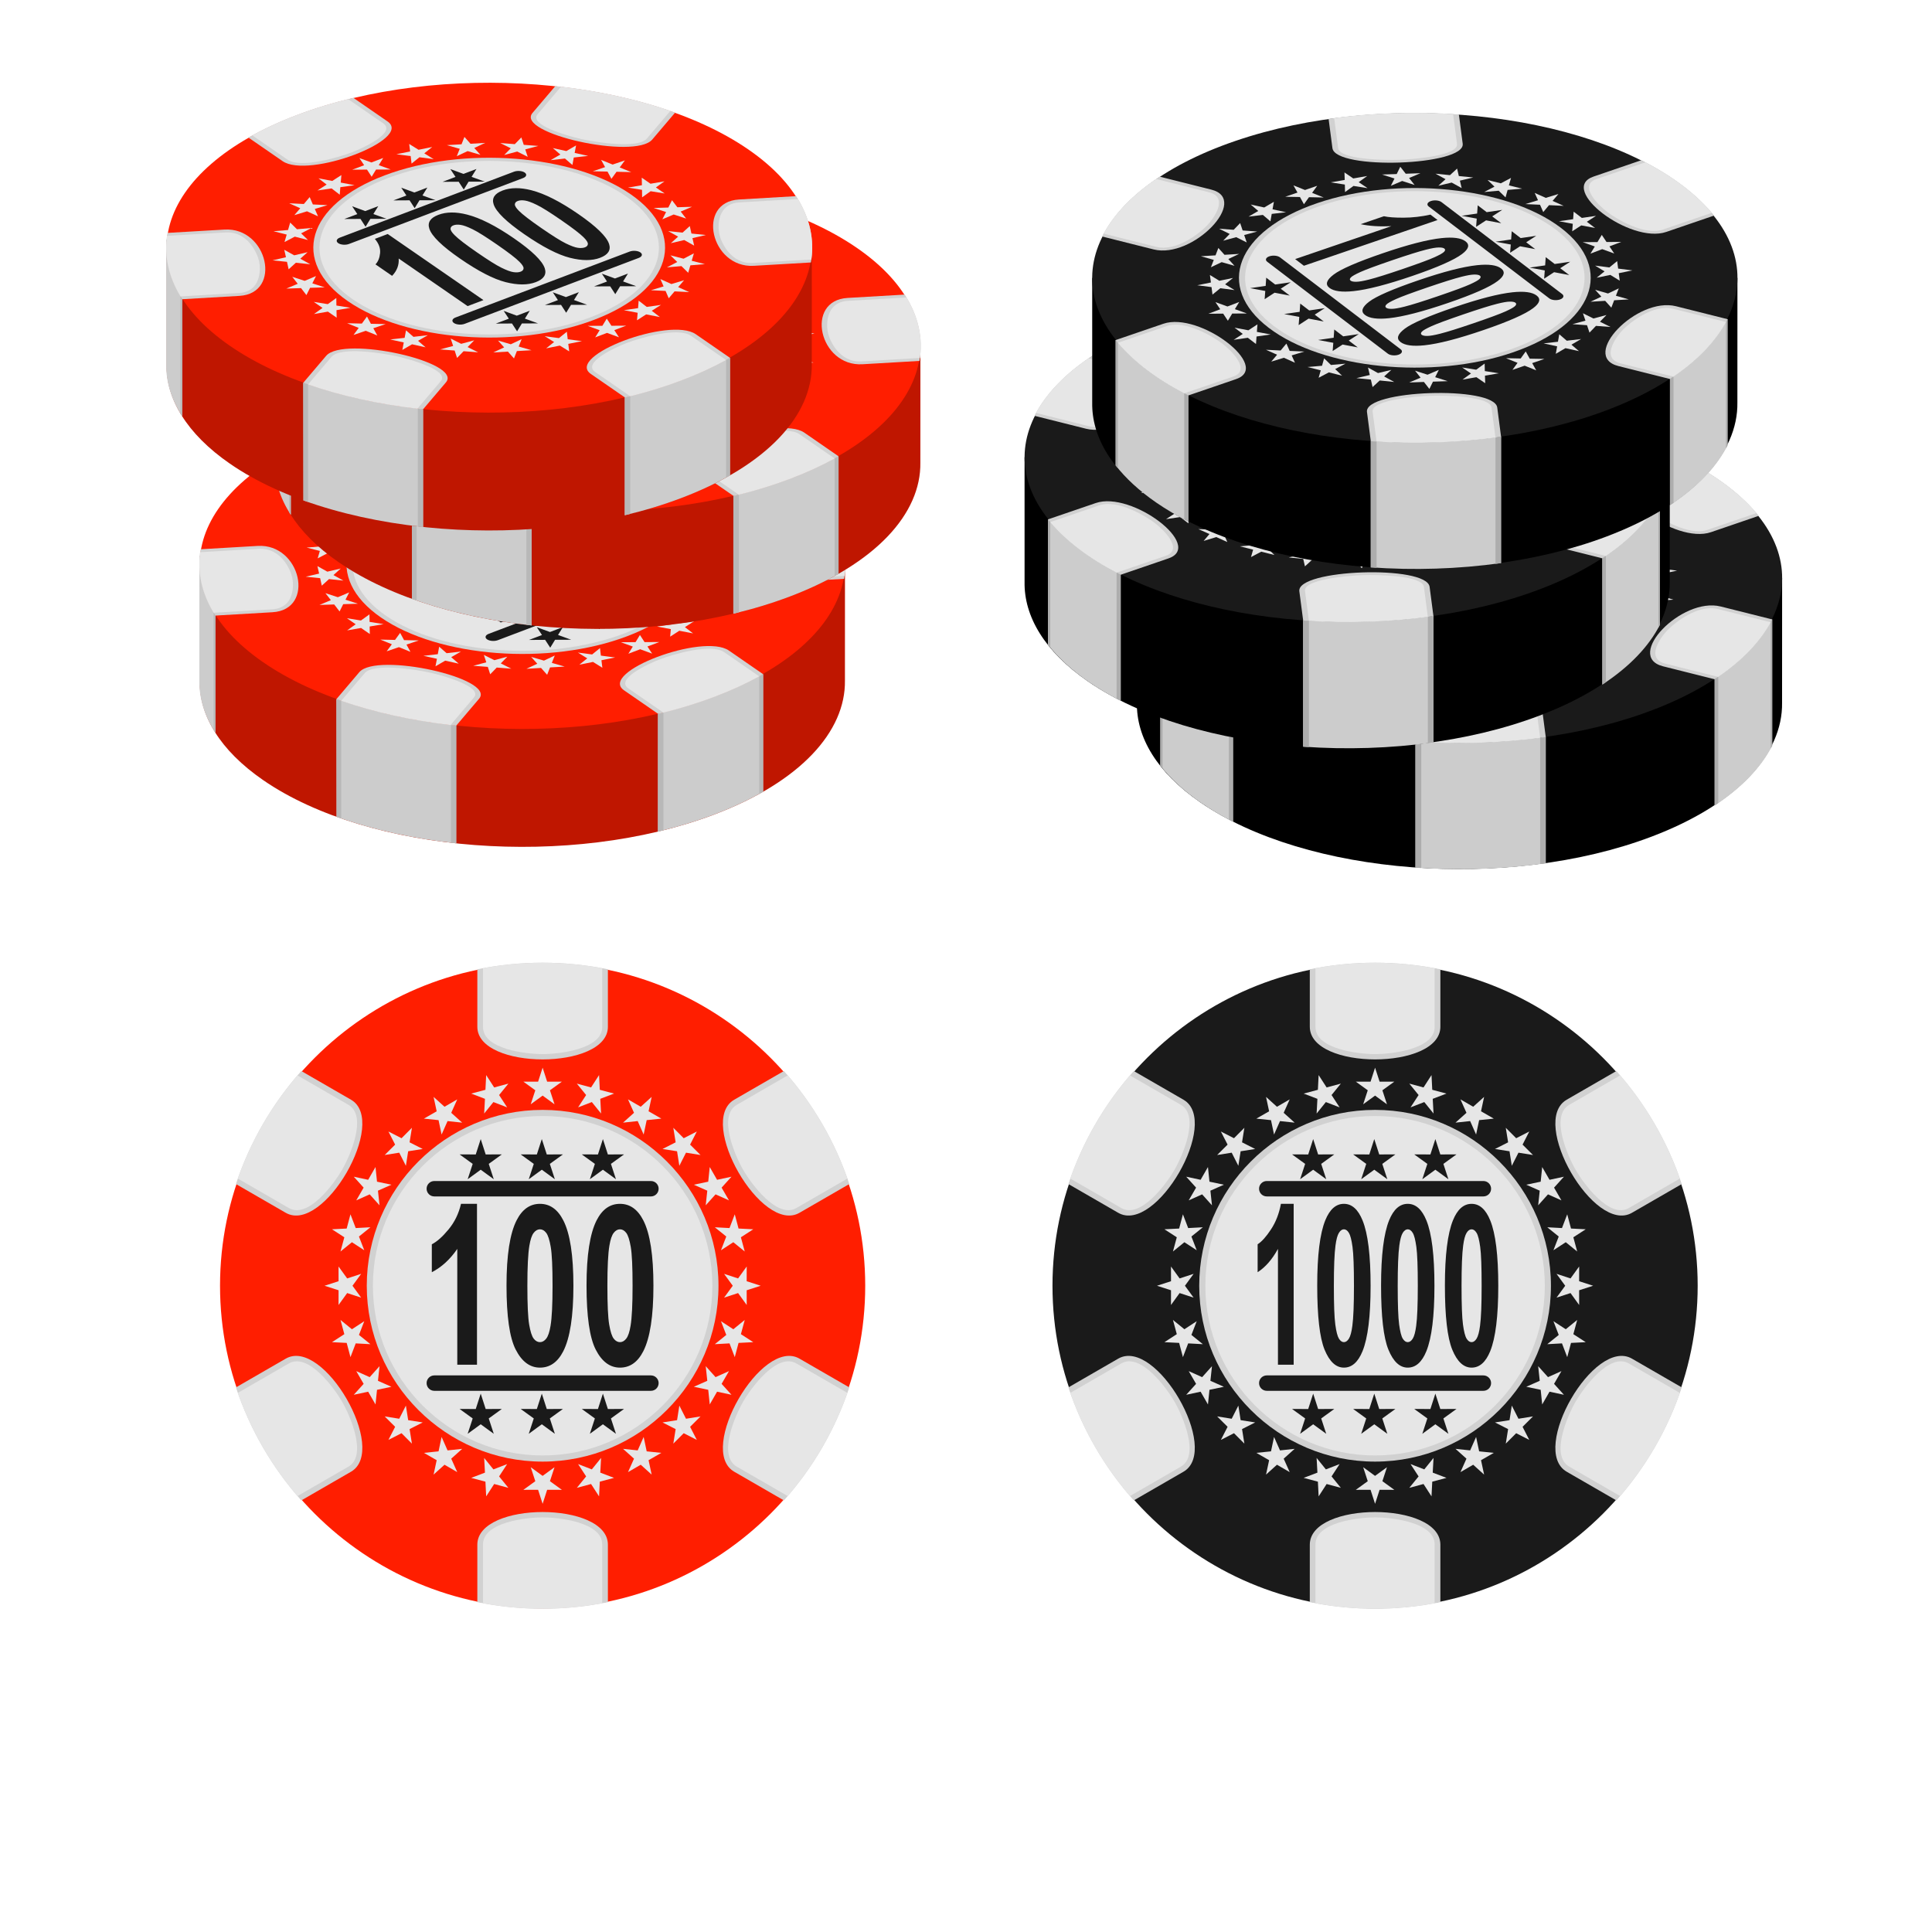 <?xml version="1.0" encoding="UTF-8"?>
<svg version="1.1" viewBox="0 0 800 800" xml:space="preserve" xmlns="http://www.w3.org/2000/svg"><defs><clipPath id="a"><path d="m0 600h600v-600h-600z"/></clipPath></defs><g transform="matrix(1.333 0 0 -1.333 0 800)"><g clip-path="url(#a)" fill-rule="evenodd"><path d="m168.56 100.54c55.195 0 100.21 45.019 100.21 100.21 0 55.193-45.017 100.21-100.21 100.21-55.194 0-100.21-45.017-100.21-100.21 0-55.194 45.018-100.21 100.21-100.21" fill="#ff1e00"/><path d="m73.294 232.34c4.347 13.111 11.322 25.024 20.303 35.111l15.438-8.911c11.707-6.762-8.571-41.886-20.279-35.126zm20.303-98.275c-8.981 10.087-15.957 21.997-20.303 35.109l15.462 8.928c11.708 6.758 31.987-28.365 20.279-35.123zm95.238-31.595c-6.549-1.345-13.332-2.051-20.279-2.051s-13.729 0.706-20.279 2.051v17.85c0 13.52 40.558 13.52 40.558 0zm74.983 66.704c-4.346-13.109-11.321-25.022-20.304-35.109l-15.436 8.914c-11.708 6.758 8.57 41.883 20.278 35.123zm-20.304 98.277c8.983-10.088 15.96-21.998 20.304-35.111l-15.462-8.926c-11.708-6.76-31.986 28.364-20.278 35.126zm-74.958 33.647c6.947 0 13.73-0.707 20.279-2.052v-17.851c0-13.518-40.558-13.518-40.558 0v17.851c6.549 1.345 13.332 2.052 20.279 2.052" fill="#d1d1d1"/><path d="m244.7 266.09-15.827-9.138c-6.007-3.471-0.436-16.012 1.995-20.222 2.43-4.208 10.507-15.306 16.513-11.838l15.853 9.153c-4.17 11.859-10.507 22.697-18.534 32.045m18.534-98.627-15.853 9.153c-6.007 3.469-14.083-7.631-16.513-11.839-2.429-4.208-8.002-16.751-1.995-20.218l15.827-9.139c8.027 9.346 14.362 20.184 18.534 32.043m-76.17-65.344v18.299c0 6.938-13.648 8.383-18.509 8.383-4.86 0-18.51-1.445-18.51-8.383v-18.299c6-1.119 12.187-1.704 18.51-1.704 6.324 0 12.51 0.585 18.509 1.704m-94.655 33.301 15.829 9.139c6.007 3.467 0.435 16.01-1.995 20.218s-10.508 15.308-16.515 11.839l-15.852-9.153c4.171-11.859 10.508-22.697 18.533-32.043m-18.532 98.625 15.851-9.153c6.008-3.468 14.085 7.63 16.515 11.838 2.429 4.208 8.002 16.751 1.995 20.222l-15.829 9.138c-8.027-9.347-14.362-20.186-18.532-32.045m94.678 67.049c6.324 0 12.51-0.585 18.509-1.706v-18.299c0-6.937-13.648-8.383-18.509-8.383-4.86 0-18.51 1.446-18.51 8.383v18.299c6 1.121 12.187 1.706 18.51 1.706" fill="#e6e6e6"/><path d="m168.56 146.12c30.089 0 54.629 24.541 54.629 54.628 0 30.089-24.54 54.63-54.629 54.63-30.088 0-54.629-24.541-54.629-54.63 0-30.087 24.541-54.628 54.629-54.628" fill="#d1d1d1"/><path d="m168.56 148.03c29.04 0 52.723 23.683 52.723 52.725 0 29.039-23.683 52.723-52.723 52.723s-52.724-23.684-52.724-52.723c0-29.042 23.684-52.725 52.724-52.725" fill="#e6e6e6"/><path d="m202.43 259.42-0.959-4.475 3.967-2.278-4.552-0.47-0.942-4.476-1.853 4.181-4.548-0.486 3.405 3.054-1.869 4.174 3.958-2.293zm-92.537-24.797 4.472-0.96 2.28 3.966 0.469-4.55 4.477-0.942-4.182-1.853 0.487-4.548-3.056 3.406-4.174-1.87 2.295 3.957zm24.795-92.537 0.96 4.473-3.967 2.28 4.551 0.469 0.943 4.476 1.853-4.182 4.548 0.487-3.406-3.055 1.869-4.177-3.956 2.295zm92.537 24.796-4.473 0.958-2.279-3.965-0.469 4.549-4.478 0.945 4.184 1.852-0.487 4.548 3.054-3.407 4.176 1.87-2.295-3.958zm9.076 33.869-4.354-1.405 9e-3 -4.575-2.681 3.707-4.348-1.421 2.696 3.694-2.696 3.698 4.348-1.424 2.681 3.707-9e-3 -4.574zm-67.742 67.744 1.405-4.353 4.576 7e-3 -3.707-2.68 1.422-4.349-3.696 2.696-3.696-2.696 1.423 4.349-3.707 2.68 4.574-7e-3zm-67.742-67.744 4.354 1.407-9e-3 4.574 2.682-3.707 4.348 1.424-2.697-3.698 2.697-3.694-4.348 1.421-2.682-3.707 9e-3 4.575zm67.742-67.74-1.406 4.352-4.574-9e-3 3.707 2.684-1.423 4.346 3.696-2.696 3.696 2.696-1.422-4.346 3.707-2.684-4.576 9e-3zm58.666 101.61-3.067-3.394 2.295-3.957-4.176 1.87-3.054-3.406 0.487 4.548-4.184 1.853 4.478 0.942 0.469 4.55 2.279-3.966zm-92.537 24.797 3.395-3.069 3.956 2.293-1.869-4.174 3.406-3.054-4.548 0.486-1.853-4.181-0.943 4.476-4.551 0.47 3.967 2.278zm-24.795-92.538 3.068 3.392-2.295 3.958 4.174-1.87 3.056 3.407-0.487-4.548 4.182-1.852-4.477-0.945-0.469-4.549-2.28 3.965zm92.537-24.796-3.393 3.066-3.958-2.295 1.869 4.177-3.405 3.055 4.548-0.487 1.853 4.182 0.942-4.476 4.552-0.469-3.967-2.28z" fill="#e6e6e6"/><path d="m186.09 266.19 0.231-4.57 4.422-1.174-4.275-1.632 0.248-4.568-2.872 3.563-4.268-1.649 2.499 3.83-2.886 3.551 4.417-1.193zm-82.967-47.9 4.569 0.229 1.176 4.421 1.631-4.272 4.568 0.246-3.561-2.871 1.648-4.268-3.833 2.498-3.549-2.884 1.193 4.416zm47.901-82.968-0.231 4.57-4.421 1.174 4.275 1.631-0.249 4.569 2.873-3.561 4.267 1.647-2.499-3.83 2.886-3.551-4.417 1.192zm82.966 47.901-4.568-0.231-1.175-4.421-1.631 4.275-4.569-0.249 3.56 2.872-1.647 4.268 3.833-2.5 3.549 2.888-1.193-4.416zm0 35.067-3.841-2.485 1.193-4.416-3.549 2.884-3.833-2.499 1.647 4.269-3.559 2.871 4.568-0.246 1.631 4.272 1.175-4.419zm-82.966 47.9 2.485-3.842 4.416 1.193-2.886-3.551 2.499-3.83-4.267 1.649-2.873-3.563 0.249 4.568-4.275 1.632 4.421 1.174zm-47.901-82.967 3.842 2.486-1.193 4.416 3.549-2.888 3.833 2.5-1.648-4.268 3.561-2.872-4.568 0.249-1.631-4.275-1.176 4.421zm82.967-47.901-2.484 3.841-4.417-1.192 2.886 3.551-2.499 3.83 4.268-1.647 2.872 3.561-0.248-4.569 4.275-1.631-4.422-1.174zm30.369 113.34-2.086-4.071 3.241-3.23-4.516 0.725-2.07-4.08-0.707 4.519-4.519 0.707 4.079 2.069-0.723 4.518 3.228-3.242zm-95.803 0 4.073-2.085 3.229 3.242-0.726-4.518 4.081-2.069-4.52-0.707-0.708-4.519-2.068 4.08-4.517-0.725 3.241 3.23zm0-95.802 2.085 4.071-3.241 3.231 4.517-0.726 2.068 4.08 0.708-4.519 4.52-0.709-4.081-2.068 0.726-4.517-3.229 3.242zm95.802 0-4.072 2.085-3.23-3.242 0.725 4.517-4.079 2.068 4.519 0.709 0.707 4.521 2.07-4.082 4.516 0.724-3.241-3.229z" fill="#e6e6e6"/><path d="m192.59 218.28c-0.731 0-1.386-0.369-1.951-1.109-0.574-0.73-1.022-2.048-1.335-3.956-0.416-2.465-0.625-6.629-0.625-12.473 0-5.852 0.186-9.867 0.559-12.053 0.372-2.187 0.842-3.645 1.408-4.373 0.566-0.729 1.213-1.087 1.944-1.087 0.73 0 1.385 0.369 1.958 1.11 0.566 0.728 1.014 2.047 1.327 3.956 0.416 2.439 0.626 6.595 0.626 12.447 0 5.844-0.186 9.858-0.559 12.043-0.374 2.188-0.843 3.656-1.409 4.386-0.565 0.74-1.213 1.109-1.943 1.109m0 7.913c3.098 0 5.518-1.722 7.268-5.171 2.08-4.071 3.122-10.84 3.122-20.28 0-9.428-1.05-16.207-3.143-20.325-1.735-3.402-4.149-5.103-7.247-5.103-3.114 0-5.624 1.864-7.531 5.588-1.907 3.726-2.86 10.377-2.86 19.935 0 9.38 1.05 16.138 3.144 20.255 1.734 3.402 4.148 5.101 7.247 5.101m-24.855-7.913c-0.731 0-1.386-0.369-1.953-1.109-0.573-0.73-1.02-2.048-1.333-3.956-0.417-2.465-0.626-6.629-0.626-12.473 0-5.852 0.186-9.867 0.559-12.053 0.373-2.187 0.842-3.645 1.408-4.373 0.566-0.729 1.214-1.087 1.945-1.087 0.729 0 1.384 0.369 1.958 1.11 0.566 0.728 1.013 2.047 1.327 3.956 0.416 2.439 0.625 6.595 0.625 12.447 0 5.844-0.187 9.858-0.559 12.043-0.373 2.188-0.842 3.656-1.408 4.386-0.566 0.74-1.214 1.109-1.943 1.109m0 7.913c3.098 0 5.518-1.722 7.269-5.171 2.078-4.071 3.121-10.84 3.121-20.28 0-9.428-1.051-16.207-3.144-20.325-1.735-3.402-4.148-5.103-7.246-5.103-3.114 0-5.625 1.864-7.531 5.588-1.908 3.726-2.86 10.377-2.86 19.935 0 9.38 1.05 16.138 3.142 20.255 1.736 3.402 4.149 5.101 7.249 5.101m-19.561-49.976h-6.122v35.979c-2.235-3.263-4.871-5.681-7.911-7.242v8.676c1.601 0.81 3.338 2.349 5.207 4.628 1.877 2.268 3.158 4.917 3.858 7.935h4.968zm1.156 70.093 1.542-4.776 5.018 0.012-4.066-2.942 1.559-4.769-4.053 2.957-4.053-2.957 1.56 4.769-4.065 2.942 5.017-0.012zm18.979 0 1.542-4.776 5.016 0.011-4.064-2.941 1.559-4.769-4.053 2.957-4.053-2.957 1.559 4.769-4.064 2.941 5.017-0.011zm18.979 0 1.54-4.776 5.018 0.012-4.065-2.942 1.56-4.769-4.053 2.957-4.054-2.957 1.56 4.769-4.065 2.942 5.018-0.012zm-52.372-17.819c-1.322 0-2.394 1.072-2.394 2.394 0 1.323 1.072 2.393 2.394 2.393h67.288c1.322 0 2.394-1.07 2.394-2.393 0-1.322-1.072-2.394-2.394-2.394zm0-60.383c-1.322 0-2.394 1.072-2.394 2.394 0 1.323 1.072 2.395 2.394 2.395h67.288c1.322 0 2.394-1.072 2.394-2.395 0-1.322-1.072-2.394-2.394-2.394zm14.414-0.876 1.542-4.774 5.018 0.01-4.066-2.943 1.559-4.768-4.053 2.958-4.053-2.958 1.56 4.768-4.065 2.943 5.017-0.01zm18.979 0 1.542-4.774 5.016 0.01-4.064-2.943 1.559-4.768-4.053 2.958-4.053-2.958 1.559 4.768-4.064 2.943 5.017-0.01zm18.979 0 1.54-4.774 5.018 0.01-4.065-2.943 1.56-4.768-4.053 2.958-4.054-2.958 1.56 4.768-4.065 2.943 5.018-0.01z" fill="#1a1a1a"/><path d="m427.15 100.54c55.197 0 100.21 45.019 100.21 100.21 0 55.193-45.016 100.21-100.21 100.21-55.194 0-100.21-45.017-100.21-100.21 0-55.194 45.016-100.21 100.21-100.21" fill="#1a1a1a"/><path d="m331.89 232.34c4.347 13.111 11.321 25.024 20.303 35.111l15.438-8.911c11.708-6.762-8.571-41.886-20.28-35.126zm20.303-98.275c-8.981 10.087-15.958 21.997-20.303 35.109l15.461 8.928c11.709 6.758 31.988-28.365 20.28-35.123zm95.238-31.595c-6.55-1.345-13.331-2.051-20.28-2.051-6.946 0-13.729 0.706-20.278 2.051v17.85c0 13.52 40.558 13.52 40.558 0zm74.982 66.704c-4.346-13.109-11.321-25.022-20.303-35.109l-15.436 8.914c-11.708 6.758 8.571 41.883 20.279 35.123zm-20.303 98.277c8.982-10.088 15.959-21.998 20.303-35.111l-15.46-8.926c-11.708-6.76-31.987 28.364-20.279 35.126zm-74.959 33.647c6.949 0 13.73-0.707 20.28-2.052v-17.851c0-13.518-40.558-13.518-40.558 0v17.851c6.549 1.345 13.332 2.052 20.278 2.052" fill="#d1d1d1"/><path d="m503.29 266.09-15.827-9.138c-6.007-3.471-0.434-16.012 1.995-20.222 2.43-4.208 10.506-15.306 16.514-11.838l15.851 9.153c-4.17 11.859-10.505 22.697-18.533 32.045m18.533-98.627-15.851 9.153c-6.008 3.469-14.084-7.631-16.514-11.839-2.429-4.208-8.002-16.751-1.995-20.218l15.827-9.139c8.028 9.346 14.363 20.184 18.533 32.043m-76.17-65.344v18.299c0 6.938-13.647 8.383-18.509 8.383-4.859 0-18.507-1.445-18.507-8.383v-18.299c5.998-1.119 12.184-1.704 18.507-1.704 6.325 0 12.511 0.585 18.509 1.704m-94.653 33.301 15.828 9.139c6.007 3.467 0.434 16.01-1.996 20.218-2.431 4.208-10.506 15.308-16.513 11.839l-15.852-9.153c4.171-11.859 10.506-22.697 18.533-32.043m-18.533 98.625 15.852-9.153c6.007-3.468 14.082 7.63 16.513 11.838 2.43 4.208 8.003 16.751 1.996 20.222l-15.828 9.138c-8.027-9.347-14.362-20.186-18.533-32.045m94.677 67.049c6.325 0 12.511-0.585 18.509-1.706v-18.299c0-6.937-13.647-8.383-18.509-8.383-4.859 0-18.507 1.446-18.507 8.383v18.299c5.998 1.121 12.184 1.706 18.507 1.706" fill="#e6e6e6"/><path d="m427.15 146.12c30.089 0 54.629 24.541 54.629 54.628 0 30.089-24.54 54.63-54.629 54.63-30.087 0-54.627-24.541-54.627-54.63 0-30.087 24.54-54.628 54.627-54.628" fill="#d1d1d1"/><path d="m427.15 148.03c29.04 0 52.726 23.683 52.726 52.725 0 29.039-23.686 52.723-52.726 52.723-29.039 0-52.721-23.684-52.721-52.723 0-29.042 23.682-52.725 52.721-52.725" fill="#e6e6e6"/><path d="m461.02 259.42-0.96-4.475 3.965-2.278-4.55-0.47-0.944-4.476-1.85 4.181-4.551-0.486 3.407 3.054-1.868 4.174 3.957-2.293zm-92.538-24.797 4.473-0.96 2.279 3.966 0.469-4.55 4.478-0.942-4.184-1.853 0.486-4.548-3.053 3.406-4.176-1.87 2.295 3.957zm24.795-92.537 0.959 4.473-3.965 2.28 4.549 0.469 0.946 4.476 1.849-4.182 4.551 0.487-3.407-3.055 1.87-4.177-3.958 2.295zm92.536 24.796-4.471 0.958-2.28-3.965-0.468 4.549-4.479 0.945 4.184 1.852-0.486 4.548 3.053-3.407 4.175 1.87-2.294-3.958zm9.076 33.869-4.352-1.405 8e-3 -4.575-2.681 3.707-4.348-1.421 2.696 3.694-2.696 3.698 4.348-1.424 2.681 3.707-8e-3 -4.574zm-67.742 67.744 1.408-4.353 4.574 7e-3 -3.707-2.68 1.422-4.349-3.697 2.696-3.694-2.696 1.422 4.349-3.707 2.68 4.574-7e-3zm-67.74-67.744 4.353 1.407-9e-3 4.574 2.681-3.707 4.348 1.424-2.695-3.698 2.695-3.694-4.348 1.421-2.681-3.707 9e-3 4.575zm67.74-67.74-1.405 4.352-4.574-9e-3 3.707 2.684-1.422 4.346 3.694-2.696 3.697 2.696-1.422-4.346 3.707-2.684-4.574 9e-3zm58.666 101.61-3.066-3.394 2.294-3.957-4.175 1.87-3.053-3.406 0.486 4.548-4.184 1.853 4.479 0.942 0.468 4.55 2.28-3.966zm-92.536 24.797 3.394-3.069 3.958 2.293-1.87-4.174 3.407-3.054-4.551 0.486-1.849-4.181-0.946 4.476-4.549 0.47 3.965 2.278zm-24.795-92.538 3.067 3.392-2.295 3.958 4.176-1.87 3.053 3.407-0.486-4.548 4.184-1.852-4.478-0.945-0.469-4.549-2.279 3.965zm92.538-24.796-3.394 3.066-3.957-2.295 1.868 4.177-3.407 3.055 4.551-0.487 1.85 4.182 0.944-4.476 4.55-0.469-3.965-2.28z" fill="#e6e6e6"/><path d="m444.68 266.19 0.231-4.57 4.422-1.174-4.275-1.632 0.249-4.568-2.871 3.563-4.269-1.649 2.499 3.83-2.887 3.551 4.418-1.193zm-82.965-47.9 4.569 0.229 1.174 4.421 1.632-4.272 4.568 0.246-3.56-2.871 1.646-4.268-3.83 2.498-3.551-2.884 1.193 4.416zm47.9-82.968-0.23 4.57-4.421 1.174 4.273 1.631-0.248 4.569 2.872-3.561 4.269 1.649-2.5-3.832 2.888-3.551-4.419 1.192zm82.966 47.901-4.568-0.231-1.174-4.421-1.633 4.275-4.567-0.249 3.559 2.872-1.645 4.268 3.83-2.5 3.55 2.888-1.193-4.416zm0 35.067-3.841-2.485 1.193-4.416-3.55 2.884-3.83-2.498 1.645 4.268-3.559 2.871 4.567-0.246 1.633 4.272 1.174-4.419zm-82.966 47.9 2.484-3.842 4.417 1.193-2.886-3.551 2.5-3.83-4.269 1.649-2.872-3.563 0.248 4.568-4.273 1.632 4.421 1.174zm-47.9-82.967 3.841 2.486-1.193 4.416 3.551-2.888 3.83 2.5-1.646-4.268 3.56-2.872-4.568 0.249-1.632-4.275-1.174 4.421zm82.965-47.901-2.483 3.841-4.416-1.192 2.885 3.551-2.499 3.832 4.269-1.649 2.871 3.561-0.249-4.569 4.275-1.631-4.422-1.174zm30.369 113.34-2.085-4.071 3.242-3.23-4.518 0.725-2.069-4.08-0.707 4.519-4.518 0.707 4.08 2.069-0.725 4.518 3.228-3.242zm-95.802 0 4.071-2.085 3.229 3.242-0.724-4.518 4.08-2.069-4.519-0.707-0.708-4.519-2.069 4.08-4.516-0.725 3.242 3.23zm0-95.802 2.086 4.071-3.242 3.231 4.516-0.726 2.069 4.08 0.708-4.519 4.519-0.709-4.08-2.068 0.724-4.517-3.229 3.242zm95.802 0-4.072 2.085-3.228-3.242 0.725 4.517-4.08 2.068 4.518 0.709 0.707 4.521 2.069-4.082 4.518 0.726-3.242-3.231z" fill="#e6e6e6"/><path d="m457.13 218.28c-0.583 0-1.107-0.369-1.556-1.109-0.459-0.73-0.815-2.048-1.064-3.956-0.333-2.465-0.5-6.629-0.5-12.473 0-5.852 0.148-9.867 0.445-12.053 0.297-2.187 0.672-3.645 1.124-4.373 0.452-0.729 0.968-1.087 1.551-1.087s1.105 0.369 1.563 1.11c0.451 0.728 0.809 2.047 1.058 3.956 0.333 2.439 0.498 6.595 0.498 12.447 0 5.844-0.147 9.858-0.444 12.043-0.297 2.188-0.672 3.656-1.123 4.386-0.452 0.74-0.969 1.109-1.552 1.109m0 7.913c2.473 0 4.405-1.722 5.8-5.171 1.658-4.071 2.489-10.84 2.489-20.28 0-9.428-0.836-16.207-2.507-20.325-1.385-3.402-3.309-5.103-5.782-5.103-2.483 0-4.485 1.864-6.007 5.588-1.521 3.726-2.283 10.377-2.283 19.935 0 9.38 0.837 16.138 2.509 20.255 1.384 3.402 3.309 5.101 5.781 5.101m-19.831-7.913c-0.581 0-1.105-0.369-1.557-1.109-0.457-0.73-0.813-2.048-1.064-3.956-0.331-2.465-0.498-6.629-0.498-12.473 0-5.852 0.148-9.867 0.446-12.053 0.297-2.187 0.671-3.645 1.122-4.373 0.452-0.729 0.97-1.087 1.551-1.087 0.583 0 1.106 0.369 1.563 1.11 0.453 0.728 0.808 2.047 1.057 3.956 0.334 2.439 0.5 6.595 0.5 12.447 0 5.844-0.148 9.858-0.445 12.043-0.297 2.188-0.672 3.656-1.124 4.386-0.45 0.74-0.968 1.109-1.551 1.109m0 7.913c2.473 0 4.404-1.722 5.801-5.171 1.658-4.071 2.49-10.84 2.49-20.28 0-9.428-0.838-16.207-2.508-20.325-1.384-3.402-3.31-5.103-5.783-5.103-2.484 0-4.486 1.864-6.008 5.588-1.521 3.726-2.281 10.377-2.281 19.935 0 9.38 0.838 16.138 2.507 20.255 1.384 3.402 3.309 5.101 5.782 5.101m-19.832-7.913c-0.58 0-1.103-0.369-1.555-1.109-0.459-0.73-0.815-2.048-1.064-3.956-0.333-2.465-0.5-6.629-0.5-12.473 0-5.852 0.149-9.867 0.447-12.053 0.297-2.187 0.672-3.645 1.122-4.373 0.452-0.729 0.97-1.087 1.55-1.087 0.583 0 1.106 0.369 1.564 1.11 0.452 0.728 0.809 2.047 1.059 3.956 0.332 2.439 0.499 6.595 0.499 12.447 0 5.844-0.149 9.858-0.445 12.043-0.299 2.188-0.674 3.656-1.123 4.386-0.453 0.74-0.971 1.109-1.554 1.109m0 7.913c2.473 0 4.405-1.722 5.801-5.171 1.658-4.071 2.491-10.84 2.491-20.28 0-9.428-0.838-16.207-2.508-20.325-1.385-3.402-3.311-5.103-5.784-5.103-2.483 0-4.486 1.864-6.007 5.588-1.52 3.726-2.281 10.377-2.281 19.935 0 9.38 0.837 16.138 2.508 20.255 1.383 3.402 3.309 5.101 5.78 5.101m-15.605-49.976h-4.883v35.979c-1.784-3.263-3.886-5.681-6.312-7.242v8.676c1.276 0.81 2.662 2.349 4.154 4.628 1.498 2.268 2.52 4.917 3.078 7.935h3.963zm-8.355 52.274c-1.323 0-2.397 1.072-2.397 2.394 0 1.323 1.074 2.393 2.397 2.393h67.287c1.321 0 2.394-1.07 2.394-2.393 0-1.322-1.073-2.394-2.394-2.394zm14.413 17.82 1.541-4.777 5.018 0.012-4.065-2.943 1.56-4.768-4.054 2.957-4.053-2.957 1.56 4.768-4.065 2.943 5.018-0.012zm18.979 0 1.541-4.777 5.017 0.012-4.065-2.943 1.56-4.768-4.053 2.957-4.053-2.957 1.559 4.768-4.065 2.943 5.018-0.012zm18.979 0 1.541-4.777 5.018 0.012-4.066-2.943 1.559-4.768-4.052 2.957-4.053-2.957 1.56 4.768-4.066 2.943 5.017-0.012zm0-79.079 1.541-4.774 5.018 0.01-4.066-2.943 1.559-4.768-4.052 2.958-4.053-2.958 1.56 4.768-4.066 2.943 5.017-0.01zm-18.979 0 1.541-4.774 5.017 0.01-4.065-2.943 1.56-4.768-4.053 2.958-4.053-2.958 1.559 4.768-4.065 2.943 5.018-0.01zm-18.979 0 1.541-4.774 5.018 0.01-4.065-2.943 1.56-4.768-4.054 2.958-4.053-2.958 1.56 4.768-4.065 2.943 5.018-0.01zm-14.413 0.876c-1.323 0-2.397 1.072-2.397 2.394 0 1.323 1.074 2.395 2.397 2.395h67.287c1.321 0 2.394-1.072 2.394-2.395 0-1.322-1.073-2.394-2.394-2.394z" fill="#1a1a1a"/><path d="m102.62 442.16c44.476 16.84 107.23 12.059 140.17-10.679 1.906-1.316 3.663-2.663 5.286-4.035h14.406l-0.015-38.697c0.234-15.815-13.804-31.467-40.567-41.601-44.477-16.84-107.23-12.058-140.17 10.681-13.476 9.303-19.869 20.171-19.677 30.92l-5e-3 38.697h14.374c6.568 5.574 15.333 10.6 26.2 14.714" fill="#bf1600"/><path d="m66.912 372.52c-3.442 5.294-5.08 10.777-4.98 16.23l-4e-3 38.697h4.984z" fill="#ccc"/><path d="m66.912 372.52c-0.188 0.289-0.37 0.577-0.548 0.868v54.059h0.548z" fill="#b8b8b8"/><path d="m237.06 354.21c-4.482-2.563-9.536-4.934-15.153-7.061-5.586-2.115-11.461-3.888-17.528-5.329l0.01 36.616 32.671 12.287z" fill="#ccc"/><path d="m237.06 354.21c-0.401-0.231-0.807-0.458-1.218-0.682v36.737l1.218 0.458z" fill="#b8b8b8"/><path d="m206.09 342.24c-0.57-0.141-1.142-0.282-1.715-0.418l0.01 36.616 0.911 0.343h0.794z" fill="#b8b8b8"/><path d="m141.72 338.18c-13.206 1.41-25.885 4.182-37.167 8.243l-0.045 36.549 37.212-8.246z" fill="#ccc"/><path d="m141.72 338.18c-0.542 0.058-1.084 0.119-1.624 0.18v36.726l1.624-0.36z" fill="#b8b8b8"/><path d="m105.99 345.92c-0.482 0.168-0.961 0.337-1.439 0.508l-0.045 36.549 1.484-0.328z" fill="#b8b8b8"/><path d="m102.62 466.11c44.476 16.84 107.23 12.058 140.17-10.68 32.938-22.738 23.585-54.823-20.891-71.662-44.477-16.839-107.23-12.058-140.17 10.68-32.938 22.739-23.584 54.823 20.892 71.662" fill="#ff1e00"/><path d="m66.912 408.93c-4.31 6.708-5.794 13.724-4.58 20.603l17.71 1.034c13.431 0.785 18.039-19.814 4.607-20.599zm74.805-34.199c-13.222 1.413-25.917 4.182-37.212 8.246l7.112 8.373c5.386 6.34 42.587-1.922 37.201-8.26zm95.339 15.997c-4.465-2.544-9.494-4.9-15.077-7.013s-11.453-3.887-17.517-5.327l-10.624 7.335c-8.046 5.553 24.547 17.893 32.593 12.34zm20.557 50.22c4.31-6.709 5.794-13.724 4.58-20.603l-17.711-1.034c-13.431-0.786-18.039 19.816-4.607 20.601zm-74.805 34.199c13.221-1.412 25.916-4.183 37.212-8.247l-7.113-8.373c-5.386-6.338-42.586 1.922-37.2 8.261zm-80.262-8.984c5.582 2.114 11.453 3.887 17.517 5.328l10.623-7.334c8.045-5.555-24.546-17.895-32.593-12.342l-10.624 7.334c4.463 2.546 9.493 4.9 15.077 7.014" fill="#d1d1d1"/><path d="m184.57 474.95-7.28-8.57c-2.763-3.253 9.179-6.711 13.637-7.7 4.458-0.99 17.553-3.093 20.316 0.16l7.294 8.584c-10.411 3.603-21.953 6.128-33.967 7.526m73.591-34.881-18.186-1.062c-6.891-0.403-6.777-7.421-6.225-9.889 0.553-2.468 3.539-9.318 10.431-8.915l18.158 1.062c0.888 6.282-0.472 12.664-4.178 18.804m-22.322-50.021-10.89 7.517c-4.129 2.85-15.958-0.709-19.864-2.188-3.905-1.478-14.013-6.226-9.885-9.074l10.891-7.519c5.487 1.366 10.807 3.008 15.889 4.931 5.081 1.926 9.705 4.047 13.859 6.333m-95.884-15.12 7.281 8.571c2.764 3.253-9.178 6.711-13.637 7.699-4.457 0.99-17.553 3.092-20.316-0.16l-7.293-8.584c10.41-3.604 21.953-6.128 33.965-7.526m-73.59 34.882 18.186 1.062c6.892 0.402 6.778 7.421 6.225 9.888-0.551 2.469-3.538 9.318-10.43 8.915l-18.158-1.061c-0.889-6.283 0.472-12.664 4.177-18.804m36.182 56.353c5.08 1.924 10.402 3.566 15.888 4.932l10.891-7.519c4.129-2.85-5.98-7.596-9.886-9.075-3.904-1.479-15.734-5.038-19.863-2.188l-10.891 7.518c4.155 2.285 8.778 4.408 13.861 6.332" fill="#e6e6e6"/><path d="m129.75 447.38c24.245 9.18 58.457 6.575 76.413-5.821 17.956-12.395 12.857-29.886-11.389-39.065-24.246-9.181-58.457-6.574-76.413 5.822-17.956 12.395-12.857 29.885 11.389 39.064" fill="#d1d1d1"/><path d="m130.88 446.6c23.4 8.859 56.418 6.343 73.748-5.62s12.409-28.842-10.991-37.703c-23.4-8.859-56.418-6.343-73.748 5.619s-12.409 28.844 10.991 37.704" fill="#e6e6e6"/><path d="m154.57 459.35 1.891-2.13 4.544 0.27-3.378-1.576 1.907-2.127-3.978 1.155-3.365-1.584 0.918 2.291-3.986 1.146 4.546 0.262zm-59.607-38.343 4.165 0.966-0.528 2.323 3.086-1.725 4.158 0.973-2.259-2.033 3.098-1.722-4.481 0.472-2.243-2.039-0.511 2.324zm74.999-30.475-1.891 2.132-4.545-0.271 3.378 1.577-1.906 2.125 3.978-1.155 3.365 1.585-0.919-2.291 3.988-1.148-4.547-0.261zm59.608 38.344-4.167-0.967 0.53-2.322-3.086 1.725-4.158-0.974 2.258 2.033-3.099 1.723 4.483-0.472 2.243 2.039 0.511-2.324zm-12.865 16.677-2.662-1.903 2.73-1.876-4.362 0.706-2.647-1.907-0.034 2.339-4.366 0.698 4.341 0.739-0.051 2.339 2.715-1.882zm-94.756 7.22 3.721-1.361 3.671 1.395-1.383-2.23 3.731-1.353-4.574-0.017-1.366-2.232-1.444 2.218-4.575-0.024 3.682 1.388zm-14.121-48.444 2.662 1.902-2.73 1.877 4.361-0.707 2.648 1.909 0.033-2.34 4.366-0.697-4.341-0.74 0.052-2.339-2.716 1.883zm94.755-7.22-3.721 1.362-3.671-1.396 1.382 2.23-3.73 1.354 4.575 0.016 1.365 2.232 1.445-2.219 4.575 0.026-3.682-1.388zm-13.329 59.598-0.446-2.327 4.199-0.929-4.468-0.501-0.428-2.329-2.315 2.016-4.464-0.511 3.036 1.749-2.33 2.013 4.192-0.937zm-89.123-17.969 4.554-0.227 1.814 2.146 0.984-2.284 4.554-0.219-3.946-1.183 1.001-2.281-3.421 1.55-3.937-1.19 1.832 2.142zm35.148-45.563 0.445 2.328-4.199 0.928 4.468 0.502 0.428 2.33 2.316-2.018 4.464 0.511-3.038-1.75 2.332-2.011-4.193 0.935zm89.122 17.97-4.553 0.227-1.815-2.148-0.983 2.285-4.555 0.219 3.946 1.185-1.001 2.28 3.421-1.551 3.937 1.191-1.831-2.142z" fill="#e6e6e6"/><path d="m137.41 457.16 2.904-1.806 4.253 0.861-2.464-1.97 2.918-1.802-4.427 0.589-2.449-1.975-0.271 2.335-4.434 0.58 4.26 0.853zm-38.164-44.925 3.533 1.487-1.687 2.173 3.855-1.259 3.523 1.492-1.151-2.264 3.864-1.252-4.568-0.14-1.134-2.263-1.67 2.175zm87.87-19.511-2.904 1.808-4.253-0.864 2.464 1.973-2.918 1.8 4.427-0.589 2.449 1.976 0.272-2.336 4.433-0.581-4.259-0.853zm38.165 44.924-3.534-1.485 1.688-2.175-3.856 1.261-3.523-1.492 1.152 2.263-3.864 1.252 4.567 0.139 1.135 2.266 1.67-2.177zm-20.869 14.406-1.608-2.189 3.587-1.451-4.571 0.106-1.591-2.193-1.217 2.254-4.57 0.097 3.818 1.288-1.233 2.252 3.577-1.458zm-95.181-5.563 4.283-0.822 2.839 1.833-0.207-2.337 4.29-0.814-4.411-0.621-0.19-2.337-2.518 1.953-4.406-0.631 2.853 1.828zm10.884-48.661 1.608 2.189-3.588 1.452 4.572-0.106 1.591 2.191 1.216-2.253 4.571-0.096-3.818-1.288 1.232-2.252-3.576 1.458zm95.18 5.565-4.283 0.821-2.838-1.834 0.206 2.336-4.289 0.815 4.41 0.621 0.189 2.337 2.52-1.952 4.405 0.631-2.853-1.829zm-43.046 55.801 0.748-2.307 4.526-0.34-4.061-1.077 0.766-2.306-3.258 1.642-4.053-1.084 2.048 2.09-3.271 1.636 4.523-0.349zm-76.988-29.148 4.513 0.383 0.666 2.313 2.106-2.077 4.509 0.391-3.211-1.665 2.123-2.072-4.091 1.048-3.199-1.673 0.683 2.313zm57.016-39.36-0.748 2.307-4.526 0.339 4.061 1.078-0.765 2.306 3.258-1.641 4.052 1.084-2.047-2.091 3.271-1.636-4.524 0.35zm76.987 29.149-4.512-0.384-0.666-2.313-2.106 2.078-4.51-0.391 3.211 1.664-2.122 2.072 4.091-1.047 3.2 1.673-0.683-2.313z" fill="#e6e6e6"/><path d="m171.14 439.45c-0.586-0.221-0.893-0.574-0.907-1.05-0.027-0.474 0.398-1.152 1.284-2.031 1.13-1.139 3.442-2.912 6.919-5.315 3.483-2.405 6.022-3.995 7.623-4.782 1.601-0.784 2.846-1.24 3.734-1.369 0.889-0.125 1.622-0.075 2.21 0.146 0.586 0.221 0.893 0.574 0.912 1.053 0.022 0.471-0.403 1.148-1.289 2.029-1.117 1.128-3.421 2.898-6.905 5.304-3.477 2.4-6.016 3.993-7.617 4.777-1.6 0.786-2.852 1.246-3.74 1.373-0.896 0.132-1.636 0.087-2.224-0.135m-4.709 3.252c2.49 0.942 5.461 0.97 8.92 0.087 4.093-1.041 8.96-3.505 14.577-7.383 5.612-3.874 8.802-6.978 9.571-9.308 0.63-1.923-0.297-3.357-2.787-4.299-2.502-0.948-5.628-0.947-9.378 3e-3 -3.749 0.95-8.474 3.393-14.161 7.318-5.584 3.856-8.76 6.951-9.529 9.28-0.63 1.925 0.297 3.359 2.787 4.302m-15.265-10.815c0.586 0.223 1.328 0.267 2.223 0.135 0.889-0.126 2.141-0.588 3.742-1.373 1.6-0.784 4.139-2.377 7.616-4.777 3.484-2.406 5.788-4.175 6.906-5.304 0.884-0.881 1.309-1.557 1.288-2.029-0.021-0.479-0.326-0.831-0.913-1.053-0.587-0.221-1.321-0.272-2.209-0.145-0.889 0.129-2.133 0.584-3.735 1.369-1.6 0.784-4.139 2.376-7.622 4.782-3.478 2.401-5.788 4.175-6.92 5.315-0.884 0.878-1.31 1.557-1.283 2.029 0.014 0.478 0.321 0.829 0.907 1.051m-4.709 3.252c2.49 0.943 5.461 0.971 8.919 0.088 4.094-1.042 8.96-3.504 14.579-7.384 5.61-3.873 8.801-6.978 9.569-9.307 0.631-1.924-0.296-3.358-2.787-4.3-2.502-0.948-5.627-0.947-9.377 4e-3 -3.749 0.95-8.474 3.391-14.161 7.318-5.584 3.856-8.761 6.95-9.531 9.278-0.629 1.927 0.299 3.359 2.789 4.303m14.025-26.485-4.92-1.861-21.413 14.78c0.145-2.02-0.533-3.816-2.047-5.382l-5.164 3.565c0.806 0.819 1.285 1.98 1.431 3.484 0.158 1.505-0.389 2.982-1.623 4.435l3.993 1.512zm-40.787 29.149 1.604-2.43-4.039-1.522 5.018 0.027 1.584-2.435 1.498 2.45 5.017 0.019-4.091 1.484 1.516 2.445-4.027-1.531zm15.252 5.775 1.603-2.431-4.037-1.522 5.016 0.028 1.585-2.433 1.498 2.448 5.017 0.019-4.092 1.483 1.516 2.445-4.026-1.53zm15.252 5.775 1.603-2.431-4.038-1.523 5.016 0.029 1.586-2.434 1.498 2.448 5.016 0.018-4.09 1.485 1.515 2.445-4.026-1.53zm-31.482-23.255c-1.063-0.403-2.563-0.29-3.349 0.254-0.787 0.543-0.564 1.31 0.499 1.712l54.073 20.473c1.063 0.403 2.562 0.289 3.35-0.254 0.787-0.544 0.563-1.31-0.499-1.713zm35.936-24.809 54.073 20.474c1.064 0.402 1.287 1.168 0.499 1.712-0.786 0.543-2.286 0.657-3.348 0.255l-54.074-20.473c-1.062-0.402-1.285-1.17-0.499-1.713 0.788-0.542 2.286-0.657 3.349-0.255m12.105 4.025 4.08-1.491 4.027 1.529-1.516-2.445 4.091-1.483-5.017-0.02-1.497-2.448-1.586 2.434-5.016-0.029 4.038 1.523zm15.252 5.774 4.08-1.491 4.026 1.531-1.516-2.445 4.092-1.485-5.017-0.019-1.498-2.449-1.585 2.436-5.017-0.03 4.039 1.523zm15.252 5.775 4.08-1.492 4.026 1.531-1.516-2.445 4.091-1.484-5.016-0.02-1.498-2.449-1.585 2.435-5.018-0.029 4.039 1.524z" fill="#1a1a1a"/><path d="m126.05 509.86c44.475 16.84 107.23 12.059 140.17-10.68 1.905-1.315 3.662-2.663 5.285-4.035h14.407l-0.015-38.696c0.234-15.814-13.804-31.467-40.567-41.6-44.477-16.841-107.23-12.058-140.17 10.68-13.477 9.304-19.869 20.172-19.677 30.92l-5e-3 38.696h14.374c6.568 5.575 15.333 10.601 26.2 14.715" fill="#bf1600"/><path d="m90.338 440.22c-3.441 5.295-5.079 10.778-4.98 16.231l-4e-3 38.696h4.984z" fill="#ccc"/><path d="m90.338 440.22c-0.188 0.288-0.37 0.578-0.547 0.869v54.058h0.547z" fill="#b8b8b8"/><path d="m260.48 421.9c-4.481-2.562-9.535-4.935-15.151-7.059-5.586-2.115-11.461-3.888-17.529-5.329l0.011 36.615 32.669 12.287z" fill="#ccc"/><path d="m260.48 421.9c-0.401-0.229-0.806-0.457-1.216-0.683v36.74l1.216 0.457z" fill="#b8b8b8"/><path d="m229.52 409.94c-0.571-0.144-1.142-0.283-1.716-0.418l0.011 36.615 0.911 0.343h0.794z" fill="#b8b8b8"/><path d="m165.14 405.87c-13.206 1.413-25.886 4.184-37.167 8.246l-0.046 36.548 37.213-8.246z" fill="#ccc"/><path d="m165.14 405.87c-0.542 0.06-1.084 0.119-1.624 0.182v36.725l1.624-0.359z" fill="#b8b8b8"/><path d="m129.42 413.61c-0.482 0.166-0.962 0.336-1.439 0.508l-0.046 36.548 1.485-0.329z" fill="#b8b8b8"/><path d="m126.05 533.8c44.475 16.841 107.23 12.058 140.17-10.679 32.937-22.738 23.586-54.823-20.89-71.662-44.477-16.839-107.23-12.058-140.17 10.68-32.938 22.737-23.585 54.822 20.892 71.661" fill="#ff1e00"/><path d="m90.338 476.62c-4.31 6.709-5.793 13.725-4.579 20.602l17.709 1.035c13.431 0.785 18.039-19.816 4.608-20.601zm74.806-34.199c-13.223 1.412-25.917 4.182-37.213 8.246l7.113 8.373c5.385 6.34 42.587-1.92 37.201-8.261zm95.337 15.997c-4.463-2.545-9.493-4.899-15.075-7.013-5.584-2.114-11.453-3.887-17.517-5.327l-10.624 7.334c-8.046 5.553 24.547 17.895 32.592 12.34zm20.559 50.22c4.31-6.709 5.793-13.725 4.579-20.602l-17.71-1.036c-13.431-0.785-18.039 19.816-4.607 20.602zm-74.806 34.198c13.222-1.411 25.917-4.181 37.213-8.247l-7.114-8.372c-5.385-6.339-42.585 1.921-37.2 8.261zm-80.262-8.983c5.583 2.114 11.454 3.887 17.517 5.327l10.623-7.333c8.046-5.556-24.546-17.895-32.592-12.341l-10.624 7.334c4.462 2.545 9.493 4.899 15.076 7.013" fill="#d1d1d1"/><path d="m208 542.64-7.281-8.571c-2.763-3.252 9.18-6.71 13.638-7.7s17.553-3.091 20.316 0.161l7.292 8.584c-10.41 3.604-21.952 6.128-33.965 7.526m73.591-34.881-18.186-1.062c-6.891-0.404-6.777-7.421-6.226-9.888 0.553-2.469 3.539-9.319 10.431-8.916l18.159 1.062c0.887 6.282-0.473 12.663-4.178 18.804m-22.322-50.022-10.891 7.519c-4.128 2.849-15.957-0.71-19.863-2.189-3.906-1.478-14.013-6.226-9.885-9.075l10.891-7.518c5.486 1.365 10.807 3.006 15.889 4.931 5.081 1.924 9.705 4.047 13.859 6.332m-95.884-15.119 7.281 8.57c2.763 3.253-9.179 6.711-13.638 7.701-4.457 0.989-17.552 3.091-20.316-0.161l-7.292-8.584c10.41-3.603 21.953-6.128 33.965-7.526m-73.59 34.881 18.186 1.062c6.892 0.403 6.777 7.421 6.225 9.889s-3.539 9.317-10.431 8.915l-18.158-1.062c-0.888-6.283 0.471-12.663 4.178-18.804m36.181 56.354c5.081 1.923 10.403 3.565 15.888 4.931l10.891-7.518c4.129-2.85-5.979-7.597-9.885-9.076-3.906-1.478-15.735-5.038-19.863-2.187l-10.892 7.517c4.156 2.286 8.779 4.409 13.861 6.333" fill="#e6e6e6"/><path d="m153.18 515.07c24.245 9.179 58.456 6.574 76.411-5.823 17.958-12.395 12.858-29.884-11.387-39.064-24.246-9.181-58.457-6.574-76.413 5.821s-12.857 29.886 11.389 39.066" fill="#d1d1d1"/><path d="m154.31 514.29c23.4 8.86 56.418 6.344 73.747-5.62 17.33-11.962 12.409-28.842-10.991-37.702s-56.418-6.344-73.748 5.619c-17.329 11.963-12.409 28.843 10.992 37.703" fill="#e6e6e6"/><path d="m177.99 527.04 1.89-2.129 4.545 0.27-3.378-1.577 1.906-2.127-3.977 1.155-3.366-1.584 0.919 2.291-3.988 1.147 4.547 0.262zm-59.607-38.343 4.165 0.968-0.529 2.322 3.086-1.727 4.159 0.975-2.259-2.034 3.098-1.72-4.482 0.469-2.242-2.038-0.512 2.325zm74.999-30.474-1.891 2.13-4.545-0.27 3.378 1.577-1.907 2.126 3.978-1.155 3.366 1.584-0.919-2.291 3.988-1.147-4.547-0.261zm59.607 38.343-4.166-0.966 0.529-2.324-3.085 1.727-4.159-0.975 2.259 2.035-3.099 1.72 4.482-0.47 2.244 2.039 0.51-2.325zm-12.865 16.678-2.662-1.903 2.73-1.877-4.362 0.707-2.646-1.907-0.034 2.339-4.366 0.698 4.34 0.738-0.051 2.339 2.716-1.882zm-94.755 7.219 3.72-1.361 3.672 1.396-1.384-2.23 3.731-1.353-4.573-0.017-1.366-2.232-1.444 2.218-4.576-0.026 3.683 1.389zm-14.122-48.443 2.662 1.903-2.729 1.876 4.36-0.707 2.648 1.908 0.033-2.339 4.366-0.698-4.34-0.739 0.05-2.338-2.714 1.882zm94.755-7.219-3.721 1.36-3.67-1.395 1.382 2.23-3.73 1.353 4.575 0.017 1.365 2.232 1.444-2.219 4.576 0.026-3.683-1.389zm-13.33 59.597-0.445-2.328 4.2-0.928-4.469-0.502-0.427-2.328-2.316 2.016-4.464-0.511 3.037 1.749-2.331 2.013 4.193-0.936zm-89.121-17.968 4.553-0.229 1.815 2.147 0.982-2.284 4.555-0.219-3.945-1.184 1.001-2.282-3.422 1.552-3.936-1.191 1.831 2.144zm35.148-45.564 0.445 2.327-4.2 0.929 4.469 0.502 0.427 2.328 2.317-2.016 4.464 0.511-3.038-1.749 2.332-2.012-4.193 0.935zm89.122 17.969-4.554 0.229-1.814-2.147-0.983 2.283-4.555 0.219 3.945 1.183-1.001 2.282 3.422-1.551 3.937 1.191-1.831-2.144z" fill="#e6e6e6"/><path d="m160.84 524.85 2.905-1.806 4.253 0.862-2.465-1.971 2.918-1.801-4.427 0.589-2.449-1.975-0.272 2.335-4.432 0.58 4.26 0.854zm-38.165-44.923 3.535 1.485-1.687 2.174 3.855-1.26 3.523 1.492-1.151-2.263 3.862-1.253-4.566-0.139-1.134-2.265-1.671 2.177zm87.872-19.512-2.904 1.807-4.253-0.862 2.463 1.97-2.917 1.802 4.427-0.59 2.449 1.976 0.272-2.335 4.433-0.58-4.261-0.854zm38.165 44.923-3.535-1.484 1.687-2.174-3.855 1.26-3.523-1.493 1.153 2.264-3.864 1.252 4.566 0.139 1.136 2.266 1.67-2.177zm-20.87 14.407-1.607-2.189 3.586-1.452-4.57 0.106-1.591-2.192-1.217 2.255-4.57 0.096 3.818 1.287-1.233 2.252 3.576-1.457zm-95.182-5.564 4.284-0.822 2.838 1.833-0.205-2.335 4.288-0.815-4.41-0.621-0.189-2.336-2.519 1.951-4.406-0.631 2.854 1.829zm10.885-48.66 1.608 2.189-3.587 1.452 4.57-0.107 1.593 2.193 1.215-2.254 4.571-0.097-3.818-1.288 1.232-2.253-3.575 1.46zm95.181 5.564-4.283 0.822-2.838-1.834 0.206 2.336-4.289 0.815 4.41 0.621 0.189 2.336 2.52-1.951 4.405 0.629-2.853-1.827zm-43.047 55.802 0.748-2.307 4.527-0.34-4.061-1.076 0.764-2.307-3.256 1.641-4.053-1.084 2.047 2.091-3.271 1.636 4.524-0.349zm-76.987-29.149 4.513 0.383 0.666 2.314 2.106-2.078 4.509 0.393-3.211-1.666 2.123-2.072-4.092 1.047-3.198-1.672 0.683 2.312zm57.016-39.36-0.748 2.308-4.527 0.34 4.062 1.077-0.765 2.305 3.257-1.641 4.053 1.085-2.048-2.091 3.271-1.636-4.523 0.349zm76.987 29.149-4.512-0.382-0.666-2.314-2.106 2.077-4.51-0.392 3.21 1.666-2.121 2.072 4.091-1.047 3.199 1.672-0.683-2.313z" fill="#e6e6e6"/><path d="m194.57 507.14c-0.587-0.222-0.893-0.573-0.907-1.05-0.027-0.475 0.398-1.153 1.283-2.032 1.131-1.139 3.443-2.914 6.919-5.313 3.484-2.405 6.023-3.998 7.623-4.783 1.601-0.785 2.847-1.241 3.735-1.368s1.622-0.077 2.21 0.145c0.586 0.222 0.892 0.573 0.912 1.052 0.021 0.472-0.404 1.149-1.289 2.029-1.117 1.13-3.421 2.9-6.905 5.305-3.477 2.4-6.016 3.993-7.617 4.777-1.6 0.785-2.852 1.246-3.74 1.373-0.896 0.132-1.638 0.088-2.224-0.135m-4.709 3.252c2.489 0.941 5.46 0.969 8.919 0.086 4.094-1.041 8.96-3.504 14.577-7.382 5.612-3.874 8.803-6.978 9.572-9.307 0.629-1.925-0.298-3.358-2.787-4.302-2.503-0.947-5.628-0.946-9.378 5e-3s-8.474 3.393-14.161 7.319c-5.584 3.854-8.76 6.95-9.53 9.279-0.63 1.925 0.297 3.358 2.788 4.302m-15.265-10.815c0.586 0.222 1.327 0.268 2.222 0.136 0.89-0.127 2.142-0.589 3.742-1.374 1.601-0.784 4.14-2.377 7.616-4.778 3.485-2.404 5.788-4.174 6.906-5.304 0.885-0.879 1.309-1.557 1.289-2.029-0.021-0.478-0.327-0.831-0.913-1.052-0.587-0.222-1.321-0.272-2.21-0.145-0.889 0.128-2.133 0.584-3.734 1.368-1.6 0.786-4.139 2.378-7.623 4.783-3.477 2.4-5.788 4.175-6.919 5.314-0.885 0.88-1.31 1.557-1.283 2.032 0.013 0.475 0.32 0.827 0.907 1.049m-4.709 3.251c2.49 0.943 5.461 0.971 8.919 0.087 4.094-1.041 8.96-3.503 14.578-7.382 5.611-3.874 8.802-6.977 9.57-9.307 0.631-1.925-0.297-3.358-2.787-4.301-2.502-0.948-5.627-0.946-9.377 4e-3 -3.749 0.95-8.474 3.393-14.162 7.319-5.584 3.855-8.761 6.95-9.53 9.28-0.629 1.924 0.299 3.357 2.789 4.3m14.025-26.483-4.92-1.864-21.413 14.782c0.145-2.02-0.535-3.816-2.047-5.382l-5.164 3.565c0.805 0.819 1.284 1.979 1.43 3.485 0.159 1.503-0.388 2.981-1.622 4.434l3.991 1.512zm-40.787 29.148 1.604-2.43-4.039-1.523 5.018 0.028 1.584-2.434 1.498 2.448 5.017 0.019-4.092 1.485 1.516 2.446-4.026-1.532zm15.252 5.775 1.603-2.431-4.038-1.522 5.017 0.028 1.585-2.433 1.498 2.446 5.016 0.019-4.092 1.486 1.517 2.445-4.026-1.531zm15.251 5.775 1.604-2.431-4.039-1.523 5.017 0.028 1.585-2.433 1.497 2.448 5.018 0.018-4.091 1.485 1.515 2.445-4.026-1.53zm-31.481-23.256c-1.063-0.403-2.563-0.289-3.351 0.255-0.786 0.543-0.562 1.309 0.5 1.712l54.074 20.473c1.062 0.402 2.562 0.289 3.349-0.254 0.787-0.544 0.564-1.311-0.499-1.712zm35.936-24.809 54.073 20.474c1.062 0.402 1.287 1.17 0.499 1.712-0.787 0.543-2.286 0.658-3.348 0.255l-54.074-20.473c-1.063-0.402-1.287-1.169-0.5-1.712 0.789-0.544 2.287-0.657 3.35-0.256m12.105 4.026 4.08-1.492 4.026 1.53-1.516-2.444 4.092-1.485-5.018-0.019-1.496-2.448-1.586 2.434-5.017-0.028 4.039 1.522zm15.252 5.775 4.08-1.493 4.026 1.531-1.517-2.445 4.093-1.485-5.018-0.019-1.497-2.448-1.585 2.434-5.018-0.028 4.038 1.523zm15.251 5.775 4.081-1.493 4.025 1.531-1.516-2.445 4.092-1.486-5.017-0.018-1.497-2.448-1.586 2.434-5.017-0.029 4.038 1.523z" fill="#1a1a1a"/><path d="m92.323 540.44c44.476 16.84 107.23 12.059 140.17-10.679 1.905-1.315 3.663-2.664 5.286-4.036h14.405l-0.015-38.695c0.236-15.816-13.803-31.469-40.567-41.602-44.476-16.839-107.23-12.058-140.17 10.68-13.478 9.305-19.87 20.173-19.678 30.922l-5e-3 38.695h14.375c6.568 5.576 15.333 10.602 26.198 14.715" fill="#bf1600"/><path d="m56.613 470.8c-3.441 5.294-5.079 10.778-4.979 16.232l-5e-3 38.695h4.984z" fill="#ccc"/><path d="m56.613 470.8c-0.187 0.289-0.369 0.579-0.547 0.869v54.058h0.547z" fill="#b8b8b8"/><path d="m226.76 452.49c-4.481-2.563-9.535-4.933-15.152-7.06-5.585-2.115-11.46-3.888-17.528-5.328l0.01 36.614 32.67 12.288z" fill="#ccc"/><path d="m226.76 452.49c-0.4-0.229-0.806-0.457-1.215-0.683v36.739l1.215 0.458z" fill="#b8b8b8"/><path d="m195.79 440.52c-0.57-0.142-1.142-0.282-1.716-0.417l0.01 36.614 0.913 0.344h0.793z" fill="#b8b8b8"/><path d="m131.42 436.46c-13.207 1.411-25.885 4.182-37.167 8.243l-0.045 36.55 37.212-8.247z" fill="#ccc"/><path d="m131.42 436.46c-0.543 0.057-1.084 0.118-1.624 0.181v36.724l1.624-0.359z" fill="#b8b8b8"/><path d="m95.691 444.19c-0.482 0.167-0.962 0.336-1.439 0.507l-0.045 36.55 1.484-0.329z" fill="#b8b8b8"/><path d="m92.323 564.38c44.477 16.84 107.23 12.058 140.17-10.68 32.939-22.737 23.587-54.822-20.89-71.662-44.477-16.839-107.23-12.059-140.17 10.68-32.938 22.738-23.585 54.822 20.89 71.662" fill="#ff1e00"/><path d="m56.613 507.2c-4.309 6.709-5.793 13.725-4.579 20.602l17.709 1.036c13.432 0.785 18.04-19.816 4.607-20.601zm74.806-34.199c-13.222 1.412-25.917 4.182-37.212 8.247l7.112 8.372c5.386 6.34 42.587-1.921 37.201-8.26zm95.337 15.997c-4.463-2.544-9.492-4.898-15.075-7.013-5.583-2.113-11.454-3.887-17.517-5.327l-10.624 7.334c-8.046 5.554 24.547 17.894 32.593 12.34zm20.559 50.221c4.31-6.71 5.793-13.726 4.58-20.603l-17.71-1.036c-13.432-0.785-18.04 19.816-4.609 20.602zm-74.806 34.197c13.222-1.411 25.917-4.182 37.213-8.246l-7.114-8.372c-5.385-6.34-42.586 1.921-37.199 8.26zm-80.262-8.983c5.583 2.114 11.454 3.887 17.518 5.328l10.623-7.334c8.046-5.555-24.547-17.896-32.594-12.341l-10.623 7.334c4.463 2.546 9.493 4.9 15.076 7.013" fill="#d1d1d1"/><path d="m174.27 573.22-7.282-8.57c-2.762-3.253 9.18-6.711 13.638-7.701s17.553-3.091 20.317 0.161l7.292 8.584c-10.411 3.603-21.952 6.129-33.965 7.526m73.59-34.881-18.186-1.062c-6.891-0.404-6.777-7.421-6.225-9.889s3.54-9.317 10.43-8.914l18.159 1.061c0.888 6.281-0.472 12.663-4.178 18.804m-22.321-50.022-10.892 7.518c-4.128 2.85-15.957-0.708-19.862-2.187-3.906-1.479-14.014-6.226-9.886-9.075l10.891-7.519c5.487 1.366 10.807 3.007 15.889 4.931 5.081 1.924 9.705 4.047 13.86 6.332m-95.885-15.118 7.282 8.569c2.762 3.253-9.181 6.711-13.639 7.701-4.457 0.989-17.553 3.091-20.316-0.16l-7.292-8.584c10.411-3.604 21.953-6.129 33.965-7.526m-73.59 34.88 18.186 1.063c6.892 0.402 6.778 7.419 6.225 9.889-0.552 2.468-3.539 9.317-10.43 8.914l-18.159-1.062c-0.888-6.282 0.472-12.663 4.178-18.804m36.181 56.354c5.082 1.924 10.403 3.565 15.888 4.932l10.892-7.519c4.129-2.85-5.98-7.597-9.885-9.075-3.907-1.479-15.735-5.038-19.864-2.189l-10.891 7.519c4.155 2.285 8.779 4.408 13.86 6.332" fill="#e6e6e6"/><path d="m119.45 545.66c24.245 9.181 58.456 6.574 76.412-5.822 17.957-12.394 12.857-29.885-11.387-39.064-24.247-9.181-58.458-6.574-76.414 5.821-17.956 12.396-12.857 29.887 11.389 39.065" fill="#d1d1d1"/><path d="m120.58 544.87c23.4 8.859 56.419 6.343 73.748-5.62 17.33-11.963 12.41-28.843-10.991-37.703-23.399-8.859-56.417-6.343-73.748 5.619-17.328 11.963-12.408 28.844 10.991 37.704" fill="#e6e6e6"/><path d="m144.27 557.62 1.891-2.13 4.544 0.271-3.378-1.578 1.906-2.126-3.977 1.154-3.366-1.583 0.919 2.29-3.987 1.147 4.547 0.262zm-59.607-38.343 4.165 0.967-0.528 2.322 3.085-1.726 4.159 0.975-2.259-2.034 3.098-1.721-4.482 0.47-2.242-2.038-0.511 2.324zm74.999-30.474-1.891 2.13-4.544-0.27 3.378 1.576-1.907 2.126 3.978-1.155 3.366 1.585-0.919-2.291 3.987-1.148-4.546-0.26zm59.608 38.343-4.166-0.967 0.528-2.324-3.085 1.727-4.158-0.975 2.258 2.035-3.098 1.72 4.482-0.47 2.242 2.039 0.512-2.325zm-12.866 16.677-2.662-1.903 2.73-1.876-4.361 0.707-2.647-1.907-0.034 2.338-4.365 0.698 4.339 0.739-0.05 2.338 2.715-1.881zm-94.755 7.219 3.72-1.36 3.672 1.396-1.383-2.231 3.731-1.353-4.575-0.017-1.365-2.231-1.444 2.218-4.576-0.026 3.682 1.389zm-14.121-48.443 2.662 1.902-2.73 1.876 4.36-0.706 2.648 1.908 0.034-2.338 4.365-0.699-4.34-0.738 0.051-2.339-2.716 1.882zm94.755-7.219-3.721 1.361-3.671-1.396 1.382 2.231-3.73 1.352 4.574 0.017 1.365 2.232 1.446-2.218 4.575 0.025-3.682-1.388zm-13.33 59.597-0.446-2.328 4.201-0.928-4.469-0.502-0.427-2.328-2.316 2.017-4.464-0.512 3.036 1.749-2.331 2.012 4.193-0.936zm-89.121-17.969 4.553-0.228 1.815 2.147 0.982-2.284 4.555-0.219-3.945-1.183 1-2.282-3.421 1.552-3.937-1.192 1.831 2.143zm35.147-45.563 0.445 2.328-4.199 0.928 4.468 0.502 0.427 2.329 2.317-2.017 4.463 0.512-3.037-1.75 2.333-2.012-4.194 0.935zm89.121 17.969-4.552 0.228-1.816-2.147-0.982 2.284-4.555 0.219 3.946 1.184-1.001 2.281 3.421-1.551 3.937 1.191-1.831-2.143z" fill="#e6e6e6"/><path d="m127.11 555.43 2.904-1.807 4.254 0.862-2.465-1.97 2.918-1.802-4.427 0.589-2.449-1.974-0.272 2.334-4.433 0.58 4.26 0.855zm-38.165-44.924 3.534 1.486-1.687 2.173 3.855-1.26 3.523 1.492-1.151-2.263 3.863-1.252-4.567-0.139-1.134-2.266-1.67 2.177zm87.872-19.511-2.905 1.806-4.253-0.863 2.464 1.972-2.917 1.8 4.426-0.588 2.45 1.976 0.271-2.335 4.432-0.581-4.259-0.853zm38.164 44.923-3.534-1.484 1.687-2.175-3.855 1.261-3.523-1.493 1.152 2.264-3.863 1.251 4.566 0.139 1.135 2.267 1.67-2.178zm-20.869 14.407-1.608-2.19 3.587-1.451-4.571 0.106-1.591-2.193-1.217 2.254-4.57 0.097 3.819 1.288-1.233 2.252 3.575-1.459zm-95.182-5.564 4.284-0.823 2.838 1.834-0.206-2.336 4.288-0.814-4.41-0.622-0.188-2.336-2.519 1.951-4.406-0.63 2.853 1.828zm10.884-48.661 1.608 2.19-3.587 1.451 4.57-0.106 1.593 2.193 1.216-2.256 4.571-0.096-3.82-1.288 1.234-2.252-3.576 1.459zm95.182 5.564-4.283 0.822-2.839-1.833 0.206 2.335-4.289 0.815 4.411 0.622 0.189 2.336 2.519-1.952 4.405 0.63-2.854-1.829zm-43.047 55.803 0.748-2.308 4.527-0.34-4.062-1.077 0.765-2.305-3.258 1.641-4.052-1.085 2.048 2.091-3.271 1.636 4.523-0.349zm-76.988-29.149 4.514 0.382 0.665 2.314 2.106-2.077 4.51 0.392-3.212-1.666 2.123-2.072-4.092 1.047-3.2-1.672 0.685 2.313zm57.016-39.36-0.748 2.307-4.527 0.34 4.063 1.077-0.766 2.306 3.257-1.641 4.054 1.084-2.049-2.092 3.272-1.634-4.524 0.348zm76.987 29.149-4.512-0.383-0.666-2.313-2.106 2.077-4.51-0.392 3.211 1.665-2.122 2.072 4.092-1.046 3.199 1.671-0.683-2.312z" fill="#e6e6e6"/><path d="m160.84 537.72c-0.587-0.222-0.893-0.573-0.907-1.05-0.027-0.474 0.398-1.152 1.284-2.031 1.131-1.14 3.442-2.914 6.918-5.314 3.485-2.405 6.023-3.998 7.623-4.783 1.601-0.784 2.845-1.241 3.735-1.368 0.888-0.127 1.622-0.077 2.21 0.145 0.586 0.222 0.892 0.573 0.912 1.052 0.022 0.472-0.403 1.149-1.288 2.03-1.119 1.129-3.422 2.898-6.906 5.303-3.476 2.401-6.016 3.994-7.616 4.778-1.601 0.785-2.853 1.246-3.741 1.374-0.896 0.131-1.637 0.086-2.224-0.136m-4.709 3.252c2.49 0.942 5.461 0.97 8.92 0.087 4.093-1.041 8.959-3.504 14.577-7.383 5.612-3.873 8.802-6.978 9.572-9.307 0.629-1.925-0.299-3.358-2.789-4.301-2.502-0.948-5.627-0.946-9.376 5e-3 -3.75 0.949-8.475 3.393-14.162 7.318-5.584 3.855-8.76 6.95-9.53 9.279-0.629 1.926 0.298 3.358 2.788 4.302m-15.265-10.815c0.587 0.223 1.328 0.268 2.223 0.135 0.889-0.127 2.141-0.587 3.741-1.372 1.601-0.785 4.139-2.378 7.617-4.778 3.484-2.405 5.787-4.175 6.905-5.305 0.885-0.879 1.31-1.556 1.29-2.028-0.021-0.479-0.328-0.831-0.914-1.052-0.586-0.223-1.321-0.273-2.21-0.145-0.889 0.127-2.132 0.583-3.733 1.368-1.601 0.784-4.14 2.377-7.624 4.782-3.477 2.401-5.788 4.175-6.919 5.315-0.885 0.878-1.31 1.557-1.284 2.031 0.015 0.476 0.322 0.827 0.908 1.049m-4.709 3.252c2.49 0.943 5.462 0.971 8.92 0.086 4.093-1.04 8.959-3.503 14.576-7.381 5.612-3.874 8.803-6.979 9.572-9.308 0.63-1.925-0.297-3.358-2.788-4.3-2.502-0.948-5.627-0.947-9.377 3e-3 -3.749 0.951-8.474 3.394-14.162 7.32-5.584 3.854-8.76 6.949-9.529 9.279-0.63 1.925 0.298 3.358 2.788 4.301m14.025-26.484-4.92-1.864-21.413 14.782c0.146-2.019-0.534-3.815-2.046-5.382l-5.164 3.565c0.804 0.82 1.283 1.98 1.43 3.486 0.157 1.502-0.389 2.98-1.623 4.433l3.992 1.512zm-40.787 29.149 1.604-2.431-4.039-1.522 5.017 0.028 1.585-2.434 1.498 2.448 5.017 0.019-4.092 1.484 1.516 2.445-4.026-1.531zm15.252 5.775 1.603-2.432-4.037-1.522 5.015 0.029 1.586-2.434 1.498 2.447 5.017 0.018-4.093 1.485 1.517 2.446-4.026-1.531zm15.251 5.773 1.604-2.43-4.039-1.522 5.017 0.028 1.586-2.434 1.497 2.448 5.017 0.019-4.092 1.484 1.517 2.446-4.027-1.531zm-31.482-23.254c-1.062-0.403-2.562-0.289-3.349 0.254-0.786 0.543-0.563 1.31 0.5 1.713l54.074 20.473c1.061 0.402 2.561 0.288 3.348-0.255s0.564-1.31-0.498-1.713zm35.937-24.809 54.073 20.474c1.063 0.402 1.286 1.169 0.499 1.712-0.786 0.543-2.285 0.658-3.348 0.255l-54.074-20.474c-1.063-0.402-1.286-1.169-0.499-1.711 0.787-0.544 2.286-0.659 3.349-0.256m12.106 4.025 4.079-1.492 4.027 1.531-1.516-2.446 4.091-1.484-5.018-0.019-1.497-2.448-1.585 2.434-5.017-0.029 4.039 1.523zm15.251 5.775 4.08-1.492 4.026 1.53-1.516-2.444 4.092-1.486-5.018-0.019-1.497-2.448-1.585 2.434-5.017-0.028 4.037 1.522zm15.252 5.776 4.08-1.493 4.025 1.529-1.516-2.444 4.092-1.485-5.017-0.018-1.497-2.449-1.586 2.433-5.017-0.027 4.038 1.523z" fill="#1a1a1a"/><path d="m393.73 435.26c44.476 16.84 107.23 12.059 140.17-10.68 1.905-1.313 3.663-2.661 5.286-4.034h14.407l-0.017-38.695c0.235-15.815-13.805-31.47-40.565-41.602-44.478-16.839-107.23-12.058-140.17 10.68-13.477 9.303-19.87 20.172-19.677 30.922l-5e-3 38.695h14.374c6.569 5.574 15.333 10.601 26.198 14.714"/><path d="m550.51 368.48c-3.381-6.648-9.377-12.98-17.866-18.55v57.812h17.866z" fill="#ccc"/><path d="m550.51 368.48c-0.151-0.295-0.306-0.59-0.467-0.884v40.146h0.467z" fill="#adadad"/><path d="m533.74 350.66c-0.359-0.244-0.751-0.489-1.121-0.733v39.951h1.121z" fill="#adadad"/><path d="m383.02 344.88c-3.571 1.814-6.917 3.785-10.003 5.917-5.262 3.631-9.444 7.501-12.575 11.51v38.942h22.578z" fill="#ccc"/><path d="m383.02 344.88c-0.428 0.218-0.852 0.438-1.275 0.661v49.373h1.275z" fill="#adadad"/><path d="m361.14 361.43c-0.238 0.29-0.47 0.579-0.698 0.869v38.942h0.698z" fill="#adadad"/><path d="m480.16 331.97c-13.284-1.868-27.066-2.289-40.471-1.333v51.803h40.471z" fill="#ccc"/><path d="m480.16 331.97c-0.578-0.083-1.157-0.158-1.733-0.234v45.177h1.733z" fill="#adadad"/><path d="m441.49 330.51c-0.599 0.038-1.199 0.079-1.798 0.121v49.394h1.798z" fill="#adadad"/><path d="m536.63 449.06c30.809-23.475 18.512-55.258-27.466-70.988-45.977-15.732-108.22-9.452-139.03 14.024-30.808 23.474-18.511 55.258 27.467 70.988 45.977 15.73 108.22 9.452 139.03-14.024" fill="#1a1a1a"/><path d="m426.59 469.96c13.308 1.882 27.089 2.31 40.467 1.367l1.19-9.08c0.902-6.887-39.565-8.27-40.468-1.382zm-70.343-36.545c3.383 6.678 9.393 13.022 17.865 18.592l16.024-4.021c12.133-3.046-5.758-21.629-17.891-18.585zm26.769-49.376c-4.763 2.397-9.125 5.072-12.994 8.019-3.866 2.947-7.054 6.025-9.584 9.185l14.83 5.072c11.23 3.843 33.809-13.359 22.577-17.204zm97.154-12.847c-13.311-1.88-27.089-2.31-40.469-1.366l-1.189 9.08c-0.904 6.886 39.566 8.269 40.467 1.383zm70.34 36.546c-3.381-6.678-9.391-13.02-17.866-18.592l-16.021 4.021c-12.132 3.045 5.758 21.63 17.891 18.586zm-13.774 41.358c3.867-2.948 7.055-6.024 9.585-9.185l-14.831-5.075c-11.229-3.84-33.807 13.362-22.576 17.205l14.829 5.074c4.764-2.396 9.126-5.073 12.993-8.019" fill="#d1d1d1"/><path d="m550.04 406.85-16.402 4.118c-6.227 1.561-13.543-4.366-15.688-6.594-2.143-2.225-6.866-8.808-0.641-10.369l16.425-4.124c7.533 5.141 13.009 10.909 16.306 16.969m-71.614-35.892-1.224 9.327c-0.462 3.531-14.178 3.804-19.026 3.639-4.849-0.167-18.37-1.368-17.908-4.901l1.218-9.31c12.234-0.749 24.764-0.355 36.94 1.245m-96.688 13.736 15.203 5.202c5.763 1.972-0.633 8.171-3.34 10.233-2.705 2.063-11.502 7.441-17.265 5.47l-15.203-5.202c2.41-2.863 5.367-5.652 8.886-8.335 3.523-2.682 7.453-5.141 11.719-7.368m-25.025 49.616 16.402-4.119c6.225-1.561 13.544 4.369 15.689 6.595 2.142 2.227 6.865 8.808 0.641 10.369l-16.428 4.124c-7.532-5.141-13.007-10.908-16.304-16.969m71.615 35.892 1.223-9.325c0.462-3.534 14.177-3.805 19.026-3.64s18.371 1.367 17.909 4.901l-1.219 9.31c-12.233 0.75-24.764 0.356-36.939-1.246m108.4-21.102c3.521-2.683 6.476-5.473 8.887-8.335l-15.203-5.202c-5.763-1.973-14.561 3.406-17.266 5.468-2.707 2.062-9.103 8.262-3.341 10.234l15.203 5.202c4.269-2.227 8.199-4.686 11.72-7.367" fill="#e6e6e6"/><path d="m498.76 436.1c16.795-12.797 10.093-30.124-14.973-38.698-25.063-8.575-58.996-5.152-75.79 7.645-16.796 12.797-10.092 30.123 14.971 38.699 25.065 8.574 58.998 5.152 75.792-7.646" fill="#d1d1d1"/><path d="m497.18 435.56c16.209-12.352 9.739-29.074-14.452-37.349-24.189-8.276-56.938-4.973-73.147 7.378-16.209 12.352-9.738 29.075 14.45 37.349 24.191 8.276 56.94 4.973 73.149-7.378" fill="#e6e6e6"/><path d="m520.97 422.88-4.25-0.864 0.313-2.33-2.922 1.797-4.245-0.873 2.445 1.974-2.937 1.792 4.435-0.577 2.427 1.98 0.296-2.331zm-72.111 32.204 1.694-2.17 4.562 0.16-3.518-1.492 1.709-2.167-3.868 1.248-3.506-1.499 1.128 2.263-3.876 1.241 4.563 0.151zm-63.072-36.818 4.25 0.864-0.315 2.33 2.923-1.797 4.246 0.873-2.444-1.975 2.936-1.792-4.434 0.576-2.429-1.978-0.294 2.331zm72.109-32.206-1.692 2.172-4.562-0.16 3.519 1.491-1.71 2.168 3.867-1.247 3.507 1.497-1.128-2.263 3.876-1.241-4.564-0.15zm33.192 5.78-3.59 1.445-3.797-1.304 1.586 2.191-3.602 1.441 4.571-0.094 1.569 2.194 1.239-2.247 4.574-0.086-3.806-1.296zm18.565 47.987-2.833-1.833 2.554-1.939-4.292 0.81-2.819-1.84 0.182 2.335-4.297 0.801 4.404 0.633 0.165 2.334 2.539-1.943zm-93.984 9.479 3.591-1.446 3.796 1.304-1.587-2.192 3.603-1.44-4.571 0.094-1.571-2.195-1.238 2.249-4.573 0.084 3.807 1.297zm-18.566-47.987 2.833 1.833-2.554 1.939 4.292-0.81 2.819 1.839-0.181-2.336 4.297-0.8-4.404-0.632-0.165-2.336-2.539 1.943zm117.07 3.996-4.525 0.337-2.011-2.099-0.771 2.303-4.529 0.327 4.049 1.085-0.789 2.304 3.274-1.632 4.042 1.093-2.025-2.095zm-30.91 46.3-0.661-2.312 4.11-1.026-4.509-0.394-0.641-2.314-2.129 2.068-4.505-0.403 3.192 1.672-2.141 2.064 4.1-1.035zm-90.677-15.784 4.524-0.339 2.012 2.1 0.771-2.303 4.53-0.328-4.051-1.085 0.789-2.302-3.274 1.632-4.041-1.095 2.025 2.094zm30.911-46.301 0.659 2.313-4.11 1.026 4.511 0.393 0.64 2.314 2.129-2.068 4.505 0.404-3.193-1.673 2.142-2.064-4.1 1.035z" fill="#e6e6e6"/><path d="m517.5 431.74-3.668-1.397 1.484-2.209-3.732 1.349-3.657-1.404 1.358 2.229-3.745 1.343 4.575 0.03 1.343 2.234 1.469-2.214zm-85.978 21.577 2.736-1.873 4.327 0.759-2.644-1.907 2.749-1.867-4.366 0.694-2.629-1.913-0.057 2.336-4.374 0.687 4.333 0.748zm-42.259-43.899 3.668 1.397-1.485 2.207 3.734-1.348 3.657 1.404-1.359-2.23 3.744-1.343-4.574-0.03-1.342-2.232-1.469 2.212zm85.975-21.578-2.733 1.873-4.326-0.758 2.642 1.906-2.751 1.868 4.37-0.695 2.627 1.913 0.058-2.336 4.373-0.686-4.333-0.749zm29.132 9.966-4.202 0.924-3.006-1.761 0.423 2.325-4.208 0.916 4.461 0.515 0.403 2.326 2.339-2.01 4.458 0.525-3.018-1.755zm-6.39 48.808-1.808-2.146 3.449-1.535-4.556 0.215-1.792-2.148-1.007 2.279-4.556 0.205 3.933 1.193-1.025 2.277 3.439-1.541zm-95.587-3.264 4.201-0.922 3.004 1.761-0.42-2.326 4.208-0.916-4.461-0.514-0.403-2.326-2.339 2.008-4.457-0.523 3.017 1.755zm6.389-48.805 1.81 2.144-3.45 1.535 4.554-0.215 1.794 2.148 1.007-2.278 4.557-0.207-3.934-1.192 1.024-2.277-3.437 1.541zm111.06 19.33-4.543-0.272-0.878-2.293-1.912 2.122-4.542-0.282 3.36 1.585-1.927 2.116 3.99-1.143 3.348 1.593-0.895-2.291zm-53.328 40.636 0.533-2.32 4.491-0.447-4.157-0.978 0.553-2.318-3.103 1.717-4.148-0.986 2.237 2.037-3.116 1.711 4.487-0.458zm-79.587-27.228 4.543 0.272 0.878 2.293 1.912-2.123 4.542 0.282-3.36-1.582 1.926-2.118-3.989 1.141-3.35-1.592 0.895 2.291zm53.329-40.637-0.534 2.319-4.491 0.449 4.157 0.977-0.555 2.319 3.106-1.717 4.146 0.985-2.238-2.036 3.118-1.712-4.486 0.458z" fill="#e6e6e6"/><path d="m484.63 412.84c0.325-0.248 0.306-0.571-0.058-0.973-0.353-0.399-1.367-0.977-3.016-1.723-1.653-0.749-4.905-1.953-9.757-3.613-4.863-1.663-8.405-2.773-10.62-3.326-1.724-0.437-3.02-0.66-3.875-0.676-0.869-0.017-1.469 0.1-1.793 0.348-0.323 0.246-0.314 0.567 0.039 0.965 0.355 0.399 1.358 0.973 3.01 1.719 1.649 0.749 4.903 1.954 9.765 3.617 4.854 1.661 8.406 2.773 10.639 3.332 1.725 0.439 3.018 0.661 3.879 0.673 0.866 0.02 1.465-0.096 1.787-0.343m6.575 2.247c-1.376 1.049-3.861 1.383-7.457 1.003-4.35-0.462-10.43-2.026-18.224-4.692-7.937-2.715-13.041-4.929-15.29-6.634-2.246-1.704-2.678-3.083-1.296-4.136 1.376-1.049 3.86-1.382 7.458-1.003 4.349 0.462 10.449 2.033 18.281 4.712 7.842 2.684 13.001 4.961 15.461 6.822 2.087 1.572 2.443 2.882 1.067 3.928m-17.612 6.163c-0.324 0.247-0.923 0.365-1.789 0.347-0.862-0.013-2.155-0.238-3.88-0.673-2.233-0.561-5.784-1.673-10.638-3.335-4.863-1.664-8.115-2.867-9.767-3.614-1.65-0.749-2.653-1.322-3.007-1.721-0.353-0.397-0.363-0.719-0.04-0.966 0.325-0.246 0.923-0.364 1.794-0.347 0.856 0.014 2.149 0.24 3.874 0.675 2.213 0.552 5.757 1.662 10.619 3.327 4.853 1.66 8.107 2.865 9.757 3.612 1.65 0.749 2.664 1.323 3.016 1.722 0.365 0.403 0.385 0.726 0.061 0.973m6.573 2.25c-1.376 1.048-3.862 1.383-7.457 1.002-4.352-0.462-10.429-2.027-18.225-4.693-7.938-2.716-13.041-4.93-15.288-6.634-2.249-1.704-2.68-3.083-1.297-4.136 1.375-1.05 3.861-1.383 7.456-1.003 4.351 0.463 10.449 2.034 18.283 4.714 7.841 2.684 13.001 4.96 15.461 6.821 2.086 1.571 2.443 2.881 1.067 3.929m-17.612 6.163c-0.325 0.247-0.924 0.364-1.79 0.344-0.86-0.012-2.155-0.238-3.879-0.673-2.233-0.559-5.784-1.672-10.638-3.332-4.863-1.665-8.115-2.867-9.766-3.616-1.652-0.746-2.654-1.32-3.008-1.72-0.355-0.399-0.365-0.719-0.039-0.966 0.323-0.248 0.922-0.363 1.792-0.347 0.857 0.015 2.15 0.238 3.874 0.675 2.215 0.552 5.757 1.661 10.62 3.326 4.853 1.661 8.105 2.866 9.757 3.611 1.651 0.749 2.663 1.326 3.017 1.724 0.363 0.403 0.382 0.726 0.06 0.974m6.572 2.248c-1.376 1.049-3.859 1.382-7.455 1.003-4.352-0.462-10.431-2.027-18.225-4.691-7.938-2.719-13.041-4.932-15.289-6.636s-2.68-3.082-1.299-4.137c1.379-1.048 3.862-1.381 7.458-1.004 4.35 0.465 10.45 2.036 18.283 4.715 7.841 2.683 13 4.959 15.462 6.82 2.087 1.574 2.442 2.881 1.065 3.93m-50.203-7.584 41.517 14.205-2.206 1.68c-2.819-0.621-5.588-0.94-8.308-0.949-2.722-0.015-4.772 0.135-6.154 0.445l-7.208-2.464c2.645-0.585 5.824-0.791 9.528-0.62l-29.889-10.227zm38.773 18.401 37.457-28.541c0.736-0.56 2.222-0.71 3.321-0.334s1.392 1.135 0.657 1.696l-37.457 28.541c-0.735 0.561-2.224 0.711-3.321 0.335-1.099-0.375-1.392-1.136-0.657-1.697m22.828-1.048-3.109-2.012 2.8-2.125-4.706 0.888-3.093-2.017 0.199 2.56-4.712 0.879 4.829 0.693 0.182 2.561 2.785-2.131zm10.564-8.05-3.108-2.01 2.801-2.127-4.707 0.887-3.093-2.016 0.2 2.561-4.714 0.877 4.83 0.695 0.183 2.559 2.784-2.13zm10.564-8.05-3.109-2.012 2.802-2.126-4.707 0.889-3.094-2.018 0.202 2.56-4.714 0.878 4.828 0.696 0.183 2.56 2.784-2.131zm-65.692-22.477-4.824-0.703-2.787 2.132-0.18-2.561-4.83-0.694 4.713-0.88-0.199-2.56 3.093 2.017 4.704-0.887-2.8 2.126zm-10.566 8.051-4.824-0.704-2.785 2.13-0.181-2.56-4.83-0.694 4.712-0.878-0.199-2.56 3.093 2.016 4.707-0.888-2.801 2.127zm-10.565 8.051-4.824-0.707-2.785 2.132-0.181-2.559-4.829-0.694 4.712-0.878-0.2-2.56 3.094 2.016 4.707-0.888-2.802 2.125zm-7.295 6.361c-0.735 0.561-0.442 1.32 0.657 1.696 1.098 0.377 2.584 0.226 3.322-0.333l37.455-28.543c0.737-0.561 0.441-1.32-0.657-1.696-1.097-0.376-2.585-0.226-3.322 0.335z" fill="#1a1a1a"/><path d="m358.84 472.83c44.476 16.839 107.23 12.059 140.17-10.68 1.903-1.315 3.662-2.663 5.283-4.035h14.408l-0.015-38.696c0.235-15.815-13.804-31.467-40.568-41.6-44.476-16.842-107.23-12.059-140.17 10.679-13.478 9.304-19.871 20.173-19.678 30.921l-4e-3 38.696h14.374c6.567 5.576 15.333 10.601 26.198 14.715"/><path d="m515.62 406.05c-3.383-6.651-9.38-12.981-17.866-18.55v57.81h17.866z" fill="#ccc"/><path d="m515.62 406.05c-0.151-0.296-0.307-0.591-0.47-0.886v40.146h0.47z" fill="#adadad"/><path d="m498.85 388.23c-0.361-0.245-0.754-0.489-1.123-0.731v39.95h1.123z" fill="#adadad"/><path d="m348.13 382.45c-3.568 1.813-6.918 3.784-10.003 5.914-5.261 3.633-9.443 7.503-12.574 11.513v38.94h22.577z" fill="#ccc"/><path d="m348.13 382.45c-0.428 0.216-0.852 0.437-1.273 0.658v49.375h1.273z" fill="#adadad"/><path d="m326.25 399c-0.238 0.289-0.471 0.579-0.698 0.87v38.94h0.698z" fill="#adadad"/><path d="m445.27 369.54c-13.283-1.868-27.065-2.29-40.468-1.333v51.802h40.468z" fill="#ccc"/><path d="m445.27 369.54c-0.576-0.081-1.154-0.159-1.733-0.234v45.176h1.733z" fill="#adadad"/><path d="m406.6 368.08c-0.599 0.036-1.201 0.076-1.798 0.119v49.393h1.798z" fill="#adadad"/><path d="m501.74 486.63c30.808-23.476 18.51-55.259-27.467-70.988-45.977-15.732-108.22-9.453-139.03 14.023-30.807 23.475-18.51 55.259 27.467 70.989 45.978 15.731 108.22 9.452 139.03-14.024" fill="#1a1a1a"/><path d="m391.7 507.53c13.311 1.883 27.089 2.311 40.47 1.367l1.188-9.08c0.903-6.888-39.566-8.27-40.466-1.383zm-70.341-36.545c3.382 6.677 9.392 13.021 17.868 18.592l16.022-4.02c12.13-3.046-5.76-21.63-17.894-18.586zm26.768-49.375c-4.763 2.395-9.125 5.071-12.992 8.018-3.867 2.946-7.056 6.024-9.585 9.185l14.831 5.073c11.23 3.842 33.806-13.361 22.575-17.203zm97.154-12.847c-13.31-1.883-27.089-2.31-40.469-1.367l-1.188 9.08c-0.903 6.887 39.565 8.27 40.466 1.382zm70.342 36.545c-3.383-6.678-9.392-13.021-17.866-18.592l-16.022 4.02c-12.132 3.046 5.758 21.631 17.89 18.587zm-13.776 41.358c3.867-2.947 7.056-6.025 9.585-9.186l-14.829-5.073c-11.23-3.843-33.809 13.362-22.579 17.204l14.831 5.074c4.763-2.396 9.124-5.072 12.992-8.019" fill="#d1d1d1"/><path d="m515.15 444.42-16.401 4.117c-6.225 1.561-13.543-4.367-15.688-6.595-2.143-2.226-6.866-8.807-0.641-10.369l16.428-4.123c7.529 5.141 13.007 10.908 16.302 16.97m-71.614-35.894-1.221 9.326c-0.463 3.534-14.179 3.806-19.028 3.639-4.848-0.165-18.37-1.365-17.908-4.901l1.22-9.31c12.232-0.747 24.764-0.354 36.937 1.246m-96.685 13.736 15.204 5.203c5.762 1.972-0.636 8.172-3.341 10.233-2.706 2.062-11.504 7.44-17.267 5.469l-15.202-5.202c2.41-2.861 5.366-5.652 8.887-8.335 3.52-2.683 7.45-5.141 11.719-7.368m-25.026 49.616 16.401-4.118c6.227-1.561 13.543 4.367 15.689 6.595 2.143 2.226 6.865 8.806 0.642 10.369l-16.429 4.123c-7.529-5.14-13.007-10.909-16.303-16.969m71.615 35.893 1.221-9.326c0.462-3.534 14.18-3.805 19.028-3.64 4.849 0.166 18.37 1.367 17.908 4.901l-1.219 9.31c-12.234 0.75-24.763 0.356-36.938-1.245m108.4-21.103c3.52-2.684 6.477-5.473 8.886-8.335l-15.201-5.202c-5.762-1.972-14.56 3.407-17.267 5.468-2.705 2.062-9.101 8.262-3.341 10.234l15.205 5.202c4.267-2.227 8.198-4.685 11.718-7.367" fill="#e6e6e6"/><path d="m463.87 473.67c16.794-12.797 10.092-30.123-14.973-38.699-25.063-8.574-58.997-5.151-75.792 7.647-16.794 12.796-10.09 30.122 14.973 38.697 25.065 8.576 58.997 5.152 75.792-7.645" fill="#d1d1d1"/><path d="m462.29 473.13c16.208-12.352 9.738-29.073-14.451-37.349-24.191-8.277-56.941-4.974-73.15 7.379-16.208 12.35-9.738 29.072 14.452 37.348 24.19 8.277 56.94 4.973 73.149-7.378" fill="#e6e6e6"/><path d="m486.08 460.45-4.249-0.864 0.313-2.33-2.921 1.796-4.245-0.872 2.445 1.974-2.939 1.791 4.435-0.576 2.429 1.979 0.295-2.33zm-72.109 32.204 1.692-2.171 4.564 0.161-3.519-1.492 1.71-2.167-3.867 1.248-3.508-1.5 1.128 2.264-3.877 1.241 4.565 0.151zm-63.072-36.819 4.249 0.865-0.312 2.33 2.923-1.797 4.243 0.872-2.443-1.973 2.936-1.792-4.434 0.576-2.429-1.98-0.295 2.331zm72.11-32.204-1.693 2.17-4.564-0.16 3.519 1.491-1.71 2.169 3.869-1.248 3.507 1.498-1.128-2.263 3.877-1.241-4.566-0.15zm33.189 5.778-3.59 1.445-3.795-1.303 1.586 2.191-3.602 1.442 4.571-0.094 1.569 2.193 1.239-2.247 4.572-0.085-3.805-1.296zm18.569 47.988-2.835-1.834 2.553-1.938-4.292 0.81-2.819-1.839 0.184 2.334-4.298 0.801 4.402 0.633 0.165 2.335 2.539-1.943zm-93.986 9.479 3.591-1.446 3.796 1.305-1.586-2.193 3.601-1.44-4.572 0.094-1.568-2.195-1.239 2.249-4.573 0.084 3.805 1.297zm-18.566-47.987 2.833 1.834-2.555 1.938 4.291-0.811 2.821 1.839-0.183-2.334 4.298-0.8-4.403-0.634-0.165-2.334-2.539 1.944zm117.07 3.996-4.527 0.336-2.011-2.098-0.77 2.302-4.531 0.328 4.051 1.087-0.791 2.301 3.277-1.632 4.04 1.096-2.026-2.096zm-30.913 46.299-0.66-2.312 4.109-1.026-4.509-0.393-0.641-2.313-2.129 2.068-4.505-0.404 3.194 1.672-2.143 2.064 4.102-1.034zm-90.676-15.784 4.526-0.336 2.01 2.099 0.771-2.304 4.53-0.327-4.049-1.086 0.789-2.302-3.276 1.632-4.041-1.095 2.026 2.095zm30.911-46.301 0.661 2.314-4.11 1.026 4.509 0.394 0.642 2.315 2.128-2.069 4.505 0.402-3.194-1.673 2.144-2.062-4.103 1.033z" fill="#e6e6e6"/><path d="m482.61 469.31-3.667-1.396 1.486-2.21-3.734 1.35-3.658-1.404 1.36 2.23-3.746 1.344 4.576 0.028 1.342 2.233 1.469-2.213zm-85.976 21.578 2.734-1.872 4.328 0.758-2.642-1.906 2.748-1.868-4.367 0.693-2.627-1.911-0.059 2.335-4.374 0.686 4.332 0.749zm-42.259-43.899 3.667 1.396-1.485 2.209 3.734-1.35 3.657 1.405-1.359-2.23 3.745-1.343-4.575-0.029-1.343-2.232-1.468 2.211zm85.977-21.578-2.735 1.874-4.328-0.759 2.643 1.907-2.749 1.867 4.368-0.695 2.629 1.913 0.057-2.336 4.373-0.686-4.332-0.749zm29.13 9.967-4.202 0.923-3.005-1.76 0.422 2.325-4.21 0.915 4.464 0.514 0.403 2.326 2.336-2.007 4.458 0.523-3.016-1.756zm-6.391 48.806-1.808-2.145 3.449-1.535-4.554 0.216-1.794-2.149-1.006 2.279-4.557 0.205 3.934 1.193-1.025 2.277 3.438-1.541zm-95.588-3.263 4.202-0.923 3.006 1.761-0.423-2.325 4.21-0.916-4.461-0.514-0.405-2.326-2.337 2.008-4.458-0.523 3.018 1.755zm6.39-48.806 1.81 2.145-3.45 1.534 4.555-0.214 1.794 2.149 1.005-2.28 4.557-0.206-3.933-1.191 1.025-2.277-3.439 1.541zm111.06 19.331-4.545-0.273-0.877-2.293-1.912 2.123-4.542-0.282 3.362 1.583-1.93 2.118 3.991-1.142 3.349 1.592-0.896-2.292zm-53.329 40.637 0.534-2.321 4.491-0.447-4.156-0.978 0.551-2.318-3.103 1.715-4.148-0.984 2.239 2.038-3.119 1.71 4.488-0.458zm-79.587-27.23 4.544 0.274 0.877 2.293 1.912-2.123 4.542 0.281-3.36-1.584 1.927-2.117-3.99 1.142-3.348-1.591 0.895 2.29zm53.329-40.637-0.535 2.32-4.49 0.448 4.156 0.977-0.553 2.32 3.105-1.716 4.147 0.983-2.237-2.035 3.117-1.711-4.488 0.457z" fill="#e6e6e6"/><path d="m449.74 450.41c0.325-0.248 0.306-0.573-0.057-0.974-0.356-0.398-1.367-0.976-3.019-1.722-1.65-0.748-4.902-1.952-9.756-3.613-4.864-1.664-8.405-2.773-10.619-3.325-1.725-0.438-3.018-0.661-3.876-0.676-0.869-0.017-1.468 0.1-1.793 0.346-0.323 0.248-0.313 0.569 0.04 0.967 0.354 0.399 1.357 0.972 3.009 1.719 1.649 0.747 4.902 1.951 9.765 3.616 4.853 1.661 8.408 2.773 10.638 3.333 1.725 0.437 3.02 0.66 3.879 0.673 0.866 0.018 1.465-0.098 1.789-0.344m6.574 2.248c-1.376 1.049-3.86 1.382-7.457 1.003-4.35-0.462-10.429-2.027-18.223-4.694-7.939-2.715-13.041-4.929-15.29-6.633-2.247-1.704-2.68-3.083-1.296-4.136 1.376-1.05 3.859-1.383 7.456-1.003 4.351 0.462 10.45 2.033 18.281 4.713 7.844 2.683 13.002 4.96 15.462 6.821 2.087 1.572 2.442 2.88 1.067 3.929m-17.613 6.164c-0.322 0.246-0.922 0.364-1.788 0.344-0.861-0.014-2.155-0.237-3.878-0.673-2.235-0.559-5.786-1.673-10.639-3.334-4.865-1.663-8.117-2.867-9.767-3.615-1.65-0.747-2.652-1.32-3.006-1.719-0.355-0.399-0.365-0.721-0.042-0.968 0.325-0.246 0.924-0.362 1.794-0.346 0.855 0.015 2.15 0.238 3.875 0.676 2.213 0.552 5.757 1.663 10.62 3.326 4.852 1.659 8.105 2.865 9.754 3.612 1.652 0.747 2.665 1.324 3.019 1.722 0.364 0.403 0.383 0.727 0.058 0.975m6.575 2.248c-1.376 1.049-3.861 1.383-7.457 1.002-4.35-0.462-10.43-2.027-18.225-4.693-7.939-2.715-13.041-4.929-15.289-6.634-2.247-1.704-2.681-3.082-1.296-4.136 1.376-1.048 3.86-1.382 7.457-1.003 4.35 0.462 10.448 2.034 18.281 4.714 7.842 2.683 13.002 4.959 15.461 6.82 2.087 1.572 2.444 2.881 1.068 3.93m-17.614 6.163c-0.325 0.247-0.921 0.364-1.789 0.345-0.86-0.014-2.152-0.237-3.879-0.673-2.231-0.56-5.784-1.673-10.637-3.334-4.863-1.664-8.116-2.867-9.767-3.615-1.652-0.748-2.652-1.32-3.007-1.72-0.354-0.398-0.365-0.719-0.04-0.966 0.323-0.248 0.922-0.364 1.791-0.347 0.859 0.014 2.151 0.239 3.877 0.675 2.213 0.552 5.757 1.663 10.619 3.326 4.854 1.661 8.105 2.865 9.756 3.612 1.651 0.749 2.663 1.324 3.018 1.724 0.363 0.401 0.382 0.725 0.058 0.973m6.573 2.249c-1.376 1.048-3.858 1.382-7.455 1.002-4.352-0.462-10.429-2.027-18.225-4.693-7.939-2.716-13.041-4.93-15.288-6.634-2.249-1.704-2.68-3.082-1.298-4.137 1.377-1.048 3.862-1.381 7.457-1.003 4.351 0.464 10.449 2.035 18.283 4.714 7.841 2.683 13.001 4.96 15.461 6.821 2.087 1.573 2.443 2.881 1.065 3.93m-50.204-7.585 41.519 14.204-2.206 1.681c-2.821-0.621-5.589-0.94-8.307-0.949-2.724-0.015-4.772 0.134-6.157 0.446l-7.208-2.465c2.648-0.585 5.827-0.791 9.53-0.619l-29.889-10.226zm38.776 18.402 37.455-28.541c0.736-0.562 2.224-0.711 3.321-0.336 1.099 0.375 1.394 1.136 0.656 1.697l-37.456 28.541c-0.735 0.561-2.223 0.711-3.32 0.335-1.099-0.375-1.393-1.135-0.656-1.696m22.825-1.049-3.108-2.012 2.801-2.125-4.707 0.888-3.093-2.016 0.2 2.559-4.712 0.878 4.829 0.695 0.181 2.56 2.785-2.132zm10.564-8.05-3.107-2.012 2.801-2.125-4.706 0.888-3.093-2.016 0.198 2.559-4.713 0.879 4.831 0.693 0.182 2.561 2.785-2.131zm10.567-8.05-3.111-2.011 2.801-2.126-4.704 0.888-3.095-2.016 0.201 2.558-4.713 0.879 4.83 0.695 0.18 2.56 2.786-2.131zm-65.695-22.477-4.824-0.703-2.785 2.131-0.181-2.56-4.83-0.694 4.713-0.879-0.199-2.56 3.093 2.017 4.706-0.889-2.802 2.127zm-10.564 8.05-4.824-0.703-2.785 2.13-0.181-2.559-4.829-0.694 4.712-0.879-0.201-2.559 3.094 2.016 4.707-0.888-2.802 2.125zm-10.566 8.05-4.824-0.703-2.784 2.131-0.183-2.56-4.829-0.693 4.712-0.88-0.199-2.56 3.094 2.018 4.707-0.888-2.802 2.125zm-7.295 6.363c-0.736 0.561-0.442 1.321 0.657 1.696 1.098 0.377 2.587 0.227 3.322-0.334l37.456-28.542c0.736-0.56 0.442-1.32-0.656-1.694-1.099-0.377-2.587-0.228-3.322 0.333z" fill="#1a1a1a"/><path d="m379.85 528.53c44.475 16.84 107.23 12.058 140.17-10.681 1.904-1.314 3.664-2.662 5.286-4.034h14.406l-0.016-38.695c0.236-15.816-13.804-31.47-40.567-41.602-44.476-16.84-107.23-12.059-140.17 10.68-13.477 9.304-19.869 20.173-19.677 30.922l-5e-3 38.695h14.375c6.568 5.575 15.333 10.601 26.199 14.715"/><path d="m536.63 461.75c-3.381-6.65-9.377-12.98-17.866-18.55v57.81h17.866z" fill="#ccc"/><path d="m536.63 461.75c-0.15-0.296-0.306-0.591-0.467-0.886v40.146h0.467z" fill="#adadad"/><path d="m519.86 443.93c-0.359-0.245-0.751-0.49-1.122-0.732v39.951h1.122z" fill="#adadad"/><path d="m369.14 438.14c-3.571 1.812-6.918 3.784-10.003 5.914-5.262 3.632-9.444 7.502-12.575 11.511v38.941h22.578z" fill="#ccc"/><path d="m369.14 438.14c-0.428 0.216-0.852 0.436-1.273 0.658v49.373h1.273z" fill="#adadad"/><path d="m347.26 454.7c-0.237 0.289-0.472 0.578-0.698 0.868v38.941h0.698z" fill="#adadad"/><path d="m466.28 425.24c-13.284-1.868-27.065-2.29-40.47-1.333v51.802h40.47z" fill="#ccc"/><path d="m466.28 425.24c-0.577-0.082-1.155-0.158-1.733-0.235v45.178h1.733z" fill="#adadad"/><path d="m427.61 423.78c-0.6 0.037-1.2 0.077-1.798 0.12v49.394h1.798z" fill="#adadad"/><path d="m522.75 542.33c30.809-23.475 18.512-55.26-27.466-70.989-45.977-15.731-108.22-9.452-139.04 14.024-30.808 23.475-18.51 55.26 27.468 70.989 45.976 15.731 108.22 9.451 139.03-14.024" fill="#1a1a1a"/><path d="m412.71 563.23c13.31 1.883 27.089 2.31 40.468 1.367l1.19-9.08c0.902-6.888-39.567-8.27-40.468-1.382zm-70.34-36.545c3.379 6.678 9.391 13.022 17.864 18.591l16.023-4.02c12.132-3.045-5.758-21.63-17.891-18.586zm26.767-49.376c-4.764 2.396-9.126 5.072-12.992 8.018-3.868 2.947-7.057 6.024-9.586 9.185l14.83 5.074c11.23 3.841 33.808-13.361 22.577-17.204zm97.153-12.846c-13.309-1.883-27.089-2.31-40.469-1.367l-1.188 9.08c-0.903 6.888 39.565 8.269 40.467 1.383zm70.341 36.544c-3.381-6.677-9.391-13.021-17.866-18.59l-16.021 4.02c-12.133 3.045 5.758 21.63 17.891 18.585zm-13.774 41.358c3.867-2.947 7.055-6.024 9.584-9.185l-14.83-5.074c-11.229-3.841-33.808 13.362-22.576 17.204l14.829 5.074c4.763-2.395 9.125-5.072 12.993-8.019" fill="#d1d1d1"/><path d="m536.16 500.12-16.402 4.117c-6.227 1.562-13.544-4.367-15.689-6.593-2.142-2.227-6.865-8.807-0.641-10.37l16.426-4.123c7.533 5.141 13.009 10.909 16.306 16.969m-71.615-35.892-1.223 9.325c-0.462 3.534-14.178 3.805-19.026 3.639-4.849-0.165-18.371-1.366-17.909-4.9l1.219-9.31c12.233-0.749 24.764-0.356 36.939 1.246m-96.685 13.735 15.201 5.202c5.763 1.972-0.634 8.172-3.339 10.234s-11.503 7.44-17.267 5.468l-15.202-5.201c2.41-2.863 5.366-5.653 8.888-8.336 3.52-2.681 7.45-5.139 11.719-7.367m-25.028 49.615 16.403-4.116c6.224-1.562 13.542 4.366 15.688 6.594 2.142 2.226 6.866 8.806 0.641 10.368l-16.428 4.123c-7.531-5.14-13.007-10.907-16.304-16.969m71.615 35.894 1.224-9.325c0.462-3.535 14.178-3.806 19.026-3.64 4.849 0.165 18.37 1.365 17.908 4.899l-1.218 9.312c-12.234 0.749-24.764 0.354-36.94-1.246m108.41-21.104c3.52-2.682 6.476-5.473 8.887-8.335l-15.203-5.202c-5.763-1.972-14.56 3.407-17.266 5.468-2.707 2.062-9.102 8.263-3.34 10.234l15.202 5.202c4.268-2.227 8.199-4.685 11.72-7.367" fill="#e6e6e6"/><path d="m484.88 529.37c16.794-12.796 10.092-30.123-14.974-38.698-25.062-8.576-58.995-5.153-75.789 7.645-16.796 12.797-10.092 30.123 14.971 38.699 25.065 8.574 58.998 5.152 75.792-7.646" fill="#d1d1d1"/><path d="m483.3 528.83c16.209-12.351 9.738-29.072-14.452-37.348-24.189-8.276-56.938-4.973-73.147 7.378-16.21 12.352-9.738 29.074 14.449 37.349 24.191 8.276 56.941 4.973 73.15-7.379" fill="#e6e6e6"/><path d="m507.09 516.15-4.25-0.865 0.312-2.33-2.921 1.797-4.245-0.872 2.444 1.974-2.938 1.791 4.436-0.576 2.428 1.98 0.295-2.332zm-72.111 32.203 1.694-2.169 4.562 0.16-3.519-1.493 1.71-2.166-3.867 1.248-3.507-1.499 1.128 2.264-3.876 1.239 4.563 0.151zm-63.072-36.817 4.25 0.863-0.315 2.33 2.924-1.796 4.245 0.872-2.445-1.974 2.937-1.792-4.435 0.578-2.427-1.98-0.296 2.33zm72.11-32.205-1.693 2.17-4.562-0.16 3.518 1.492-1.709 2.167 3.867-1.247 3.507 1.498-1.129-2.263 3.877-1.241-4.564-0.149zm33.189 5.778-3.589 1.446-3.796-1.305 1.585 2.192-3.601 1.441 4.571-0.094 1.569 2.195 1.24-2.249 4.573-0.084-3.807-1.297zm18.567 47.988-2.835-1.833 2.554-1.939-4.29 0.81-2.82-1.839 0.183 2.334-4.297 0.801 4.404 0.632 0.165 2.335 2.539-1.943zm-93.984 9.479 3.59-1.446 3.797 1.304-1.587-2.191 3.603-1.441-4.571 0.093-1.572-2.194-1.236 2.249-4.574 0.084 3.806 1.296zm-18.568-47.988 2.835 1.834-2.554 1.938 4.291-0.81 2.82 1.839-0.181-2.334 4.297-0.801-4.404-0.633-0.165-2.334-2.539 1.943zm117.07 3.996-4.524 0.337-2.012-2.098-0.771 2.303-4.53 0.328 4.05 1.085-0.789 2.302 3.274-1.632 4.042 1.095-2.025-2.095zm-30.912 46.3-0.66-2.311 4.111-1.027-4.509-0.394-0.643-2.313-2.127 2.068-4.505-0.403 3.192 1.672-2.141 2.063 4.1-1.034zm-90.678-15.783 4.527-0.336 2.011 2.097 0.772-2.302 4.529-0.328-4.05-1.086 0.789-2.302-3.274 1.632-4.041-1.095 2.025 2.095zm30.913-46.301 0.66 2.312-4.11 1.026 4.51 0.395 0.641 2.314 2.129-2.07 4.505 0.404-3.194-1.672 2.143-2.064-4.1 1.034z" fill="#e6e6e6"/><path d="m503.62 525.01-3.668-1.396 1.485-2.209-3.734 1.349-3.657-1.403 1.359 2.229-3.745 1.343 4.574 0.029 1.343 2.233 1.469-2.213zm-85.978 21.577 2.736-1.872 4.326 0.758-2.642-1.906 2.748-1.868-4.367 0.695-2.627-1.913-0.058 2.336-4.374 0.687 4.332 0.749zm-42.259-43.897 3.668 1.395-1.485 2.21 3.733-1.35 3.657 1.403-1.358-2.23 3.744-1.343-4.575-0.028-1.343-2.233-1.468 2.212zm85.975-21.579-2.733 1.872-4.327-0.758 2.643 1.906-2.75 1.868 4.369-0.695 2.628 1.913 0.057-2.336 4.373-0.685-4.333-0.749zm29.132 9.966-4.202 0.924-3.006-1.762 0.423 2.326-4.208 0.916 4.461 0.514 0.403 2.326 2.338-2.008 4.458 0.524-3.017-1.756zm-6.39 48.807-1.809-2.145 3.45-1.535-4.556 0.216-1.792-2.149-1.007 2.278-4.557 0.206 3.934 1.193-1.026 2.276 3.439-1.54zm-95.587-3.262 4.2-0.924 3.005 1.762-0.42-2.327 4.208-0.915-4.461-0.514-0.404-2.326-2.338 2.007-4.458-0.523 3.018 1.756zm6.388-48.807 1.811 2.145-3.45 1.535 4.554-0.216 1.793 2.149 1.007-2.279 4.557-0.206-3.933-1.192 1.024-2.277-3.438 1.541zm111.06 19.331-4.543-0.273-0.879-2.293-1.911 2.122-4.542-0.281 3.36 1.583-1.927 2.118 3.99-1.142 3.349 1.591-0.897-2.29zm-53.329 40.636 0.534-2.32 4.491-0.447-4.157-0.977 0.552-2.319-3.102 1.716-4.148-0.985 2.237 2.038-3.116 1.71 4.486-0.459zm-79.586-27.229 4.543 0.273 0.878 2.293 1.912-2.122 4.542 0.281-3.36-1.583 1.926-2.118-3.989 1.142-3.349-1.592 0.896 2.292zm53.328-40.637-0.533 2.32-4.492 0.449 4.158 0.977-0.555 2.318 3.105-1.717 4.147 0.986-2.238-2.037 3.118-1.711-4.487 0.458z" fill="#e6e6e6"/><path d="m470.75 506.11c0.325-0.247 0.306-0.572-0.058-0.974-0.354-0.399-1.367-0.976-3.016-1.723-1.652-0.747-4.903-1.951-9.757-3.612-4.863-1.663-8.406-2.773-10.62-3.326-1.725-0.437-3.02-0.66-3.875-0.676-0.87-0.017-1.469 0.1-1.794 0.348-0.323 0.247-0.313 0.568 0.042 0.966 0.353 0.399 1.356 0.972 3.007 1.719 1.649 0.748 4.904 1.952 9.765 3.615 4.854 1.661 8.407 2.774 10.64 3.334 1.723 0.437 3.017 0.66 3.878 0.673 0.867 0.019 1.466-0.098 1.788-0.344m6.575 2.248c-1.376 1.049-3.861 1.382-7.457 1.003-4.35-0.463-10.43-2.027-18.224-4.694-7.938-2.715-13.04-4.929-15.289-6.633-2.247-1.704-2.679-3.083-1.297-4.137 1.376-1.048 3.86-1.382 7.457-1.002 4.35 0.461 10.45 2.033 18.281 4.713 7.843 2.683 13.002 4.96 15.461 6.821 2.087 1.571 2.444 2.881 1.068 3.929m-17.613 6.163c-0.323 0.247-0.922 0.364-1.788 0.345-0.861-0.013-2.154-0.237-3.881-0.673-2.231-0.56-5.783-1.673-10.637-3.333-4.863-1.665-8.115-2.868-9.767-3.615-1.65-0.748-2.653-1.322-3.007-1.721-0.354-0.398-0.363-0.719-0.04-0.966 0.324-0.247 0.922-0.363 1.793-0.347 0.857 0.015 2.149 0.239 3.875 0.675 2.213 0.552 5.757 1.663 10.619 3.327 4.854 1.66 8.105 2.864 9.757 3.611 1.65 0.749 2.664 1.324 3.016 1.723 0.365 0.402 0.385 0.727 0.06 0.974m6.574 2.249c-1.376 1.048-3.862 1.382-7.457 1.002-4.351-0.462-10.429-2.026-18.225-4.693-7.939-2.716-13.041-4.929-15.287-6.634-2.25-1.703-2.681-3.083-1.298-4.136 1.376-1.049 3.861-1.382 7.456-1.003 4.351 0.463 10.449 2.034 18.283 4.714 7.841 2.683 13.001 4.959 15.461 6.82 2.086 1.573 2.443 2.881 1.067 3.93m-17.612 6.162c-0.325 0.248-0.924 0.364-1.79 0.345-0.859-0.013-2.154-0.236-3.879-0.673-2.232-0.559-5.784-1.673-10.638-3.333-4.863-1.664-8.115-2.868-9.767-3.615-1.651-0.747-2.653-1.321-3.007-1.719-0.355-0.399-0.364-0.72-0.04-0.968 0.323-0.247 0.923-0.363 1.792-0.347 0.858 0.016 2.151 0.24 3.875 0.676 2.214 0.552 5.757 1.662 10.62 3.326 4.853 1.661 8.104 2.865 9.757 3.612 1.65 0.748 2.663 1.325 3.016 1.723 0.364 0.402 0.383 0.726 0.061 0.973m6.572 2.25c-1.376 1.048-3.861 1.382-7.455 1.003-4.352-0.462-10.432-2.028-18.225-4.693-7.939-2.718-13.041-4.931-15.289-6.636-2.248-1.704-2.68-3.081-1.298-4.136 1.379-1.048 3.862-1.382 7.457-1.002 4.351 0.463 10.45 2.034 18.283 4.713 7.841 2.682 13 4.96 15.462 6.82 2.086 1.574 2.442 2.882 1.065 3.931m-50.204-7.585 41.518 14.205-2.206 1.68c-2.819-0.621-5.589-0.939-8.307-0.95-2.724-0.014-4.772 0.136-6.157 0.447l-7.206-2.466c2.644-0.585 5.824-0.79 9.528-0.618l-29.889-10.227zm38.775 18.402 37.457-28.541c0.735-0.561 2.222-0.711 3.319-0.335 1.1 0.375 1.393 1.134 0.658 1.696l-37.457 28.54c-0.735 0.561-2.224 0.712-3.321 0.335-1.099-0.375-1.392-1.134-0.656-1.695m22.827-1.05-3.11-2.011 2.801-2.125-4.707 0.888-3.093-2.017 0.199 2.56-4.71 0.879 4.829 0.693 0.181 2.56 2.785-2.13zm10.564-8.05-3.108-2.01 2.801-2.127-4.707 0.889-3.093-2.017 0.2 2.56-4.714 0.878 4.83 0.695 0.182 2.56 2.785-2.131zm10.565-8.05-3.11-2.011 2.802-2.126-4.707 0.889-3.094-2.017 0.201 2.56-4.713 0.878 4.829 0.694 0.181 2.56 2.785-2.13zm-65.694-22.476-4.823-0.703-2.788 2.131-0.179-2.561-4.831-0.694 4.713-0.879-0.199-2.559 3.093 2.016 4.706-0.887-2.801 2.125zm-10.565 8.049-4.823-0.703-2.787 2.132-0.18-2.56-4.829-0.695 4.712-0.878-0.2-2.559 3.093 2.016 4.707-0.888-2.801 2.126zm-10.565 8.052-4.824-0.704-2.785 2.13-0.181-2.559-4.829-0.694 4.712-0.878-0.2-2.561 3.094 2.018 4.707-0.889-2.803 2.125zm-7.295 6.363c-0.736 0.56-0.442 1.32 0.657 1.695 1.097 0.376 2.585 0.226 3.322-0.335l37.457-28.541c0.735-0.561 0.439-1.32-0.659-1.696s-2.586-0.226-3.322 0.335z" fill="#1a1a1a"/></g></g></svg>
